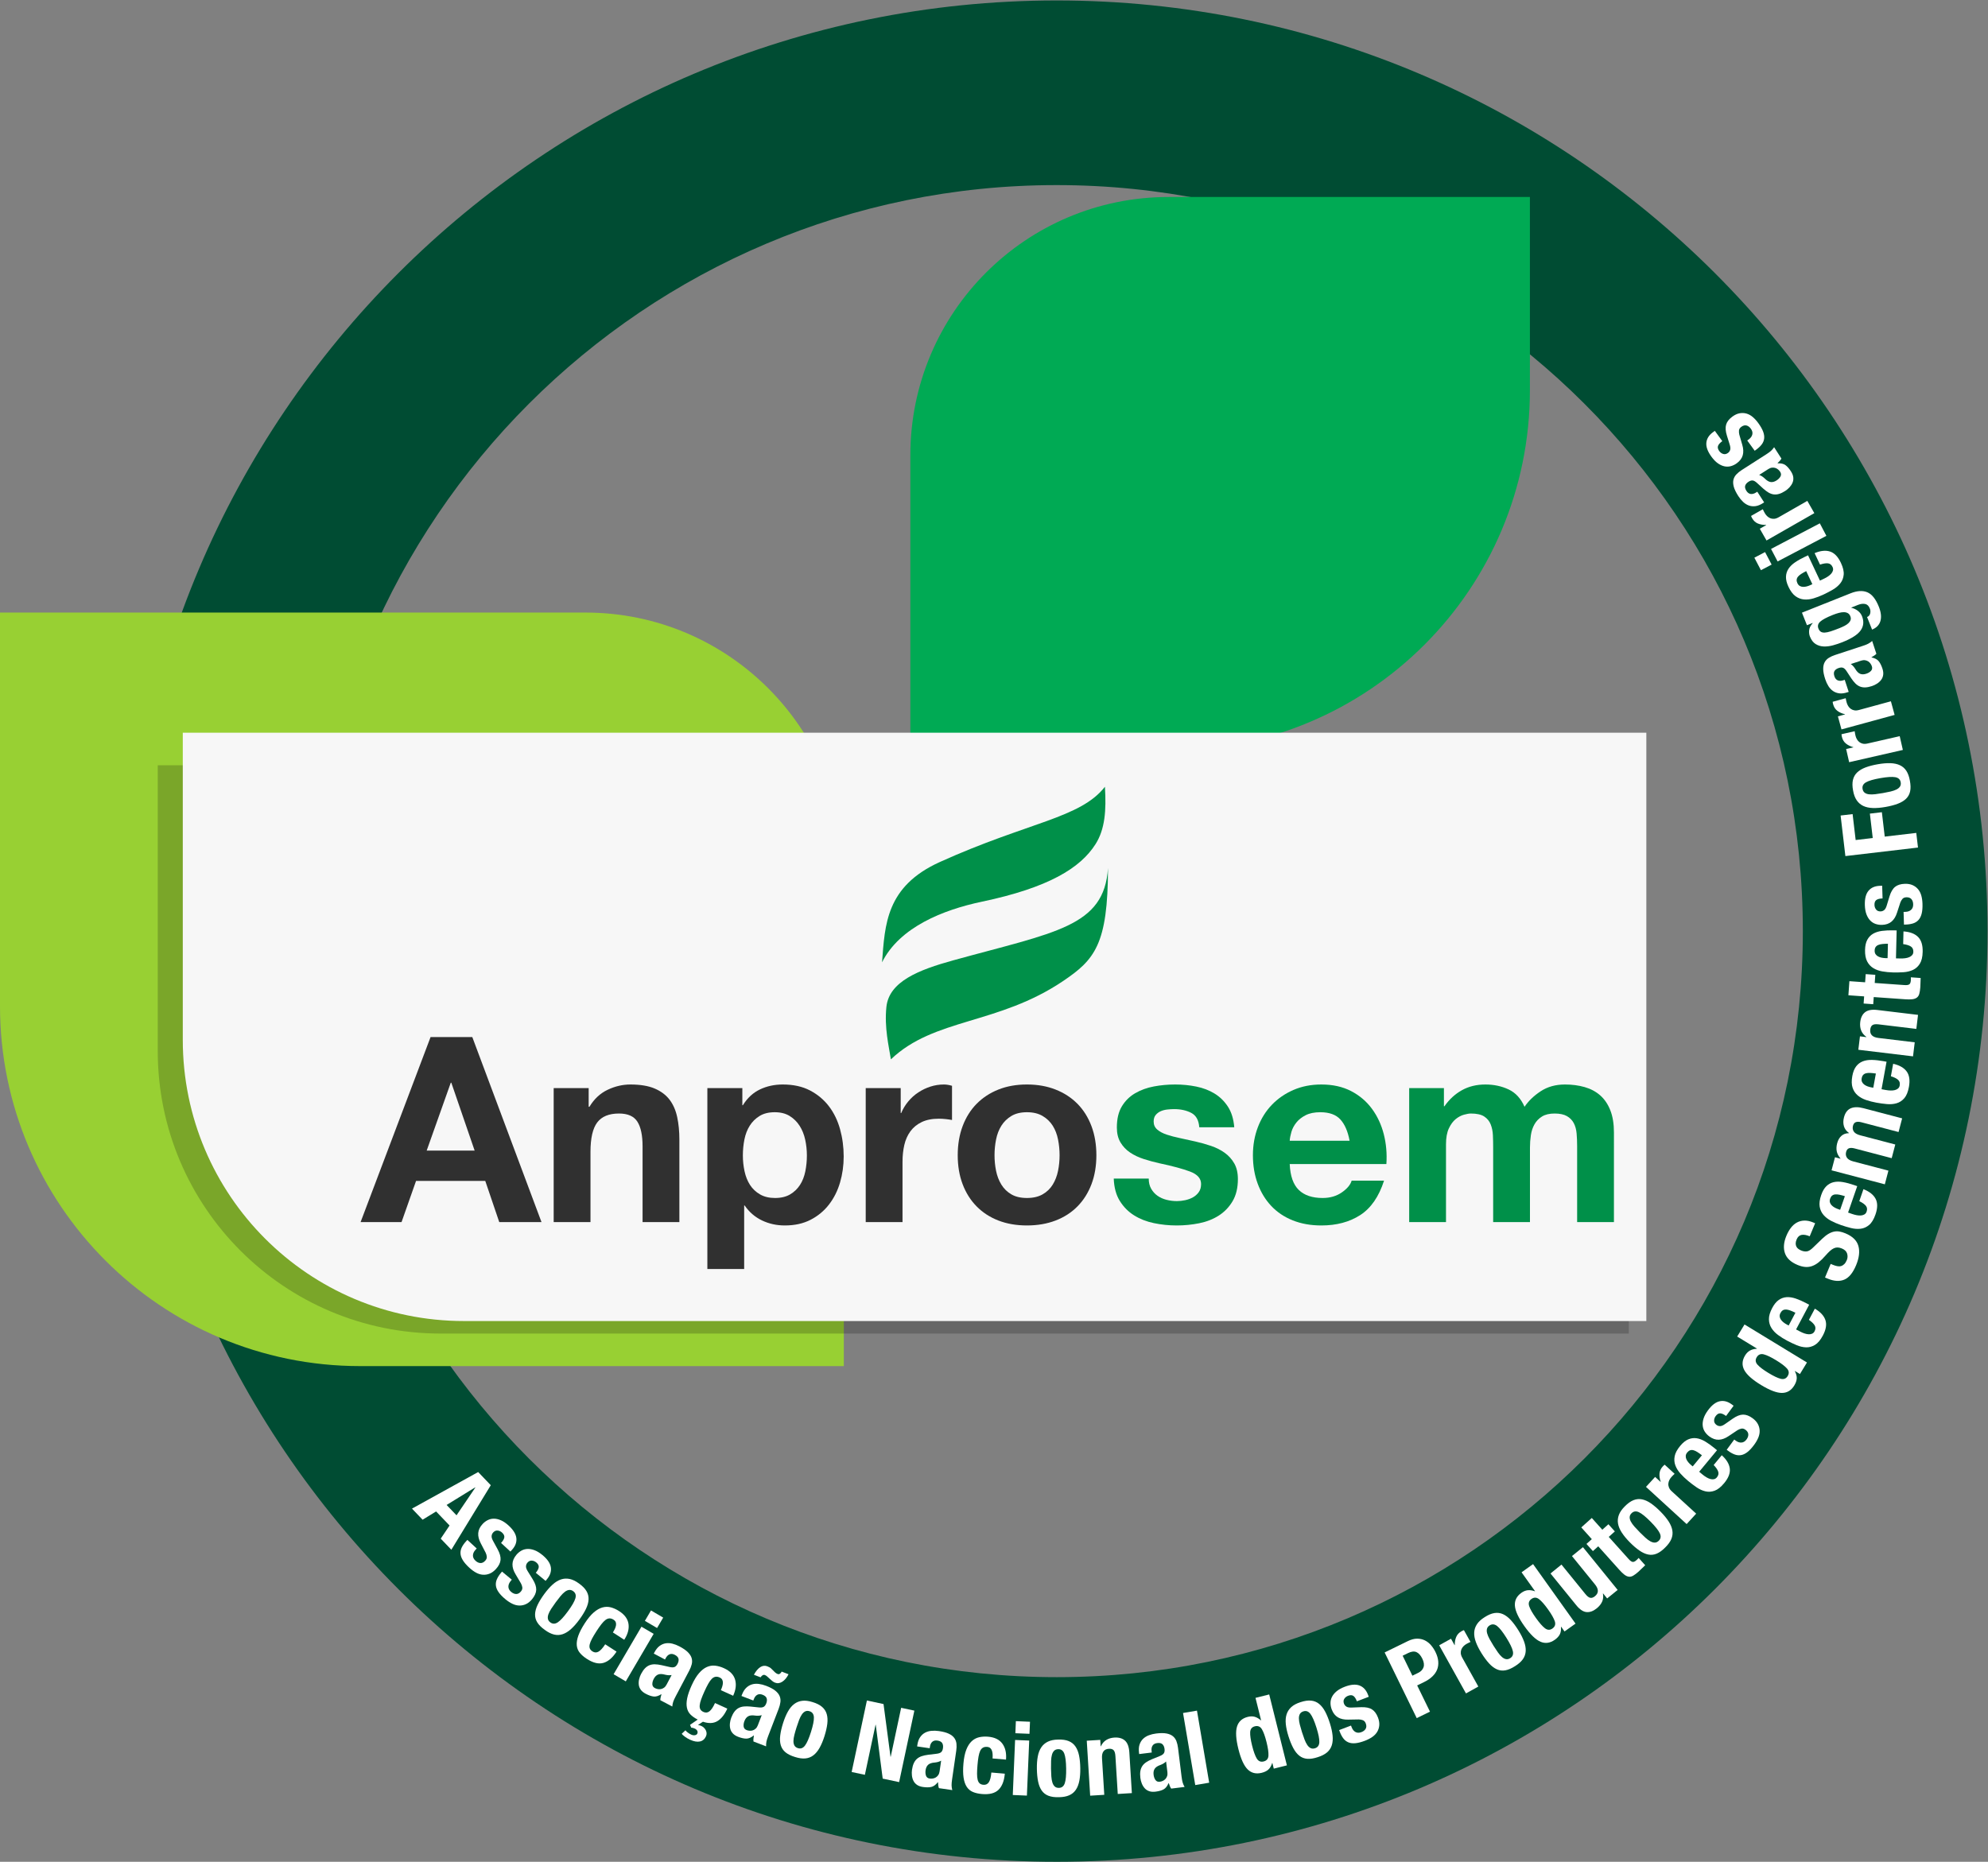 <?xml version="1.0" encoding="UTF-8" standalone="no"?>
<svg
   xmlns:dc="http://purl.org/dc/elements/1.1/"
   xmlns:cc="http://creativecommons.org/ns#"
   xmlns:rdf="http://www.w3.org/1999/02/22-rdf-syntax-ns#"
   xmlns:svg="http://www.w3.org/2000/svg"
   xmlns="http://www.w3.org/2000/svg"
   viewBox="0 0 1058.333 991.333"
   height="991.333"
   width="1058.333"
   xml:space="preserve"
   id="svg2"
   version="1.1"><rect x="0" y="0" width="1058.333" height="991.333" fill="#808080" stroke="none"/><defs
     id="defs6"><clipPath
       id="clipPath18"
       clipPathUnits="userSpaceOnUse"><path
         id="path16"
         d="M 0,743.5 H 793.75 V 0 H 0 Z" /></clipPath><clipPath
       id="clipPath38"
       clipPathUnits="userSpaceOnUse"><path
         id="path36"
         d="M 63,438 H 650.5 V 211 H 63 Z" /></clipPath></defs><g
     transform="matrix(1.333,0,0,-1.333,0,991.333)"
     id="g10"><g
       id="g12"><g
         clip-path="url(#clipPath18)"
         id="g14"><g
           transform="translate(422.071,73.75)"
           id="g20"><path
             id="path22"
             style="fill:#004c33;fill-opacity:1;fill-rule:nonzero;stroke:none"
             d="M 0,0 C -164.581,-0.039 -298.032,133.348 -298.071,297.929 -298.11,462.509 -164.724,595.96 -0.143,596 164.438,596.04 297.89,462.652 297.929,298.071 297.968,133.49 164.581,0.039 0,0 M -0.16,669.75 C -205.473,669.701 -371.87,503.223 -371.821,297.911 -371.772,92.599 -205.294,-73.799 0.018,-73.75 205.33,-73.701 371.728,92.777 371.679,298.089 371.63,503.401 205.151,669.799 -0.16,669.75" /></g><g
           transform="translate(363.568,444)"
           id="g24"><path
             id="path26"
             style="fill:#00aa54;fill-opacity:1;fill-rule:nonzero;stroke:none"
             d="m 0,0 h 103.574 c 79.45,0 143.858,64.407 143.858,143.857 V 221 H 103.18 C 46.195,221 0,174.805 0,117.82 Z" /></g><g
           transform="translate(337,198)"
           id="g28"><path
             id="path30"
             style="fill:#98d033;fill-opacity:1;fill-rule:nonzero;stroke:none"
             d="M 0,0 H -193.143 C -272.593,0 -337,64.407 -337,143.857 V 301 h 233.82 C -46.195,301 0,254.805 0,197.82 Z" /></g><g
           id="g32"><g
             id="g34" /><g
             id="g46"><g
               style="opacity:0.2"
               id="g44"
               clip-path="url(#clipPath38)"><g
                 id="g42"
                 transform="translate(650.5,211)"><path
                   id="path40"
                   style="fill:#000000;fill-opacity:1;fill-rule:nonzero;stroke:none"
                   d="M 0,0 H -474.599 C -536.952,0 -587.5,50.548 -587.5,112.901 V 227 H 0 Z" /></g></g></g></g><g
           transform="translate(182.322,138.399)"
           id="g48"><path
             id="path50"
             style="fill:#ffffff;fill-opacity:1;fill-rule:nonzero;stroke:none"
             d="M 0,0 7.53,11.116 7.474,11.175 -3.959,4.136 Z m 13.682,12.023 -15.746,-25.774 -4.243,4.431 3.528,5.245 -5.373,5.612 -5.394,-3.295 -4.241,4.431 26.435,14.608 z" /></g><g
           transform="translate(189.887,124.605)"
           id="g52"><path
             id="path54"
             style="fill:#ffffff;fill-opacity:1;fill-rule:nonzero;stroke:none"
             d="m 0,0 c -0.646,-0.702 -0.984,-1.438 -1.01,-2.211 -0.027,-0.773 0.31,-1.482 1.012,-2.13 0.641,-0.592 1.299,-0.903 1.976,-0.933 0.676,-0.032 1.31,0.274 1.902,0.916 0.48,0.52 0.695,1.054 0.644,1.602 -0.05,0.548 -0.203,1.087 -0.456,1.617 L 2.125,2.603 C 1.352,4.058 1.012,5.418 1.106,6.686 1.2,7.953 1.774,9.158 2.828,10.3 c 0.61,0.661 1.297,1.185 2.065,1.573 0.764,0.388 1.591,0.58 2.479,0.577 0.888,-0.003 1.827,-0.221 2.819,-0.653 0.991,-0.434 2.018,-1.139 3.08,-2.119 C 15.154,7.94 16.177,6.254 16.34,4.621 16.501,2.987 15.907,1.439 14.559,-0.023 l -0.612,-0.662 -3.726,3.44 c 0.777,0.841 1.211,1.582 1.3,2.223 0.09,0.639 -0.206,1.274 -0.886,1.903 C 10.113,7.361 9.523,7.636 8.865,7.706 8.206,7.776 7.608,7.521 7.072,6.939 6.702,6.539 6.494,6.062 6.449,5.512 6.404,4.96 6.631,4.25 7.129,3.383 L 8.846,0.239 C 9.742,-1.403 10.132,-2.83 10.017,-4.04 9.9,-5.251 9.279,-6.467 8.152,-7.688 7.357,-8.551 6.518,-9.158 5.635,-9.512 4.752,-9.865 3.851,-10.008 2.932,-9.938 c -0.919,0.069 -1.828,0.35 -2.725,0.845 -0.898,0.494 -1.787,1.149 -2.67,1.962 -1.162,1.072 -2.026,2.074 -2.594,3.006 -0.568,0.933 -0.875,1.827 -0.918,2.684 -0.045,0.856 0.135,1.684 0.537,2.481 0.402,0.798 0.963,1.587 1.684,2.368 L -3.227,3.979 0.5,0.541 Z" /></g><g
           transform="translate(203.929,112.121)"
           id="g56"><path
             id="path58"
             style="fill:#ffffff;fill-opacity:1;fill-rule:nonzero;stroke:none"
             d="m 0,0 c -0.608,-0.736 -0.903,-1.49 -0.888,-2.264 0.016,-0.772 0.392,-1.463 1.127,-2.07 0.674,-0.556 1.348,-0.83 2.026,-0.823 0.676,0.007 1.293,0.345 1.848,1.018 0.451,0.547 0.637,1.093 0.556,1.637 -0.081,0.544 -0.263,1.073 -0.544,1.589 L 1.978,2.716 c -0.852,1.41 -1.266,2.75 -1.242,4.02 0.024,1.272 0.531,2.506 1.52,3.704 0.573,0.694 1.23,1.255 1.973,1.685 0.744,0.429 1.559,0.667 2.446,0.713 0.886,0.045 1.836,-0.12 2.849,-0.498 1.015,-0.378 2.079,-1.026 3.194,-1.945 1.975,-1.632 3.09,-3.259 3.342,-4.881 0.252,-1.622 -0.256,-3.201 -1.524,-4.735 l -0.572,-0.694 -3.91,3.228 c 0.728,0.883 1.121,1.647 1.175,2.291 0.055,0.644 -0.276,1.262 -0.99,1.852 C 9.692,7.907 9.088,8.149 8.427,8.184 7.765,8.217 7.183,7.929 6.679,7.319 6.331,6.898 6.149,6.412 6.136,5.858 6.12,5.305 6.386,4.609 6.931,3.771 L 8.819,0.727 C 9.804,-0.864 10.271,-2.268 10.224,-3.482 10.175,-4.697 9.621,-5.946 8.563,-7.228 7.815,-8.132 7.012,-8.785 6.149,-9.187 5.288,-9.589 4.396,-9.78 3.474,-9.762 c -0.921,0.019 -1.844,0.25 -2.768,0.695 -0.924,0.444 -1.848,1.047 -2.772,1.811 -1.22,1.007 -2.138,1.96 -2.757,2.86 -0.619,0.899 -0.973,1.775 -1.065,2.628 -0.091,0.853 0.043,1.689 0.401,2.507 0.357,0.819 0.874,1.638 1.55,2.458 l 0.496,0.599 3.91,-3.229 z" /></g><g
           transform="translate(220.156,101.082)"
           id="g60"><path
             id="path62"
             style="fill:#ffffff;fill-opacity:1;fill-rule:nonzero;stroke:none"
             d="m 0,0 c -0.521,-0.802 -0.899,-1.538 -1.137,-2.208 -0.239,-0.671 -0.306,-1.281 -0.202,-1.83 0.105,-0.551 0.431,-1.026 0.981,-1.43 0.922,-0.677 1.915,-0.661 2.976,0.048 1.061,0.71 2.405,2.174 4.034,4.395 C 8.281,1.194 9.273,2.917 9.633,4.143 9.99,5.368 9.707,6.319 8.784,6.996 8.234,7.399 7.682,7.568 7.127,7.502 6.57,7.436 6.009,7.188 5.441,6.761 4.873,6.332 4.285,5.749 3.677,5.012 3.068,4.274 2.434,3.455 1.773,2.554 1.111,1.652 0.521,0.802 0,0 m 0.535,9.648 c 1.097,0.989 2.206,1.67 3.328,2.048 1.121,0.377 2.278,0.443 3.466,0.197 1.189,-0.247 2.431,-0.845 3.729,-1.797 1.378,-0.978 2.378,-1.99 2.997,-3.035 C 14.674,6.015 14.957,4.902 14.904,3.725 14.852,2.546 14.507,1.294 13.873,-0.032 13.237,-1.359 12.348,-2.803 11.203,-4.363 10.091,-5.88 8.986,-7.132 7.89,-8.12 6.793,-9.107 5.684,-9.79 4.562,-10.167 c -1.123,-0.378 -2.265,-0.427 -3.429,-0.147 -1.164,0.279 -2.396,0.894 -3.693,1.846 -1.378,0.978 -2.385,1.979 -3.02,3.002 -0.637,1.025 -0.932,2.119 -0.887,3.287 0.045,1.167 0.389,2.419 1.031,3.757 0.643,1.337 1.53,2.775 2.659,4.314 1.112,1.516 2.216,2.769 3.312,3.756" /></g><g
           transform="translate(245.547,93.012)"
           id="g64"><path
             id="path66"
             style="fill:#ffffff;fill-opacity:1;fill-rule:nonzero;stroke:none"
             d="M 0,0 C 0.225,0.472 0.377,0.933 0.457,1.384 0.538,1.835 0.512,2.258 0.377,2.653 0.244,3.049 -0.053,3.395 -0.51,3.69 -1.082,4.061 -1.637,4.232 -2.174,4.206 -2.71,4.18 -3.236,3.969 -3.752,3.571 -4.27,3.176 -4.816,2.604 -5.396,1.858 -5.976,1.113 -6.613,0.203 -7.309,-0.873 -8.05,-2.018 -8.648,-3.019 -9.105,-3.875 c -0.458,-0.857 -0.764,-1.608 -0.922,-2.253 -0.158,-0.645 -0.148,-1.195 0.029,-1.65 0.176,-0.455 0.527,-0.853 1.055,-1.194 0.8,-0.517 1.606,-0.552 2.417,-0.102 0.809,0.45 1.704,1.429 2.681,2.94 l 4.532,-2.931 c -1.569,-2.426 -3.308,-3.923 -5.217,-4.491 -1.909,-0.566 -4.123,-0.036 -6.641,1.593 -1.19,0.77 -2.134,1.583 -2.829,2.44 -0.697,0.855 -1.096,1.844 -1.199,2.965 -0.102,1.121 0.1,2.403 0.611,3.843 0.508,1.44 1.363,3.087 2.563,4.942 1.228,1.899 2.429,3.354 3.603,4.365 1.172,1.011 2.332,1.674 3.477,1.988 1.144,0.315 2.271,0.324 3.381,0.03 C -0.457,8.315 0.646,7.812 1.745,7.102 3.943,5.681 5.182,3.97 5.463,1.97 5.744,-0.03 5.174,-2.129 3.752,-4.326 l -4.531,2.931 C -0.484,-0.937 -0.225,-0.473 0,0" /></g><g
           transform="translate(264.857,97.54)"
           id="g68"><path
             id="path70"
             style="fill:#ffffff;fill-opacity:1;fill-rule:nonzero;stroke:none"
             d="m 0,0 -2.441,-4.162 -4.869,2.854 2.441,4.162 z m -3.807,-6.49 -11.129,-18.979 -4.867,2.855 11.129,18.978 z" /></g><g
           transform="translate(266.813,74.538)"
           id="g72"><path
             id="path74"
             style="fill:#ffffff;fill-opacity:1;fill-rule:nonzero;stroke:none"
             d="m 0,0 c -0.469,0.046 -0.879,0.116 -1.229,0.209 -1.128,0.317 -2.042,0.337 -2.744,0.06 -0.701,-0.278 -1.28,-0.85 -1.738,-1.718 -0.394,-0.748 -0.587,-1.464 -0.577,-2.147 0.01,-0.683 0.351,-1.202 1.027,-1.558 0.338,-0.178 0.716,-0.309 1.135,-0.391 0.419,-0.082 0.842,-0.082 1.272,0 0.427,0.082 0.839,0.266 1.237,0.55 0.395,0.283 0.734,0.69 1.014,1.222 L 1.419,0.061 C 0.94,-0.027 0.468,-0.047 0,0 m -5.464,9.1 c 0.598,1.132 1.277,1.984 2.04,2.553 0.763,0.569 1.575,0.926 2.438,1.073 0.863,0.145 1.764,0.101 2.704,-0.132 0.94,-0.235 1.881,-0.599 2.821,-1.095 C 6.034,10.71 7.163,9.93 7.927,9.157 8.69,8.385 9.187,7.599 9.413,6.802 9.64,6.004 9.649,5.189 9.442,4.359 9.235,3.528 8.902,2.679 8.444,1.811 L 3.046,-8.426 C 2.563,-9.343 2.229,-10.075 2.048,-10.627 1.864,-11.178 1.741,-11.806 1.677,-12.512 l -4.774,2.518 c -0.004,0.402 0.044,0.801 0.145,1.195 0.099,0.394 0.202,0.778 0.308,1.155 l -0.072,0.039 c -1.113,-0.708 -2.129,-1.013 -3.048,-0.914 -0.919,0.1 -1.98,0.467 -3.186,1.103 -0.867,0.458 -1.524,0.997 -1.968,1.616 -0.444,0.619 -0.707,1.289 -0.788,2.011 -0.082,0.721 -0.033,1.458 0.148,2.21 0.18,0.752 0.443,1.454 0.787,2.105 0.483,0.916 0.995,1.655 1.538,2.216 0.543,0.562 1.137,0.973 1.783,1.234 0.646,0.259 1.359,0.384 2.138,0.374 0.782,-0.012 1.668,-0.125 2.665,-0.341 L 0.574,3.28 C 1.423,3.079 2.081,3.07 2.55,3.256 3.017,3.44 3.423,3.858 3.766,4.51 4.159,5.257 4.293,5.934 4.166,6.54 4.038,7.146 3.554,7.673 2.71,8.118 1.937,8.524 1.237,8.601 0.61,8.346 -0.017,8.092 -0.534,7.578 -0.94,6.807 L -1.227,6.264 -5.712,8.63 Z" /></g><g
           transform="translate(275.781,58.802)"
           id="g76"><path
             id="path78"
             style="fill:#ffffff;fill-opacity:1;fill-rule:nonzero;stroke:none"
             d="m 0,0 c -0.74,0.741 -1.224,1.656 -1.447,2.746 -0.225,1.089 -0.187,2.359 0.113,3.811 0.299,1.45 0.895,3.156 1.784,5.118 0.936,2.059 1.909,3.677 2.921,4.849 1.01,1.172 2.059,1.998 3.146,2.479 1.086,0.479 2.198,0.656 3.338,0.527 1.139,-0.128 2.305,-0.462 3.497,-1.003 2.382,-1.082 3.86,-2.59 4.433,-4.528 0.572,-1.936 0.319,-4.096 -0.764,-6.479 l -4.914,2.231 c 0.225,0.496 0.414,0.995 0.566,1.494 0.151,0.5 0.234,0.979 0.248,1.438 0.013,0.458 -0.075,0.872 -0.267,1.243 -0.19,0.371 -0.534,0.67 -1.03,0.894 -0.621,0.283 -1.194,0.37 -1.722,0.265 C 9.376,14.98 8.887,14.693 8.435,14.226 7.982,13.757 7.524,13.111 7.062,12.289 6.598,11.466 6.102,10.471 5.572,9.305 5.008,8.063 4.564,6.985 4.238,6.07 3.912,5.155 3.719,4.367 3.659,3.706 3.598,3.045 3.689,2.502 3.931,2.078 4.172,1.654 4.578,1.312 5.149,1.054 6.018,0.659 6.82,0.744 7.556,1.309 8.291,1.873 9.03,2.975 9.773,4.612 L 14.689,2.381 C 13.596,-0.026 12.271,-1.693 10.713,-2.617 9.155,-3.543 7.234,-3.62 4.948,-2.853 L 2.966,-4.152 c 0.246,-0.052 0.47,-0.102 0.673,-0.15 0.203,-0.047 0.417,-0.121 0.64,-0.222 0.372,-0.169 0.717,-0.4 1.033,-0.694 0.315,-0.293 0.569,-0.625 0.76,-0.996 C 6.263,-6.585 6.375,-6.98 6.409,-7.4 6.443,-7.819 6.359,-8.253 6.156,-8.7 5.648,-9.816 4.854,-10.496 3.771,-10.738 c -1.083,-0.241 -2.382,-0.019 -3.896,0.668 -0.818,0.372 -1.536,0.788 -2.15,1.246 -0.617,0.459 -1.034,0.844 -1.252,1.152 l 1.485,1.392 c 0.205,-0.274 0.524,-0.575 0.958,-0.907 0.434,-0.332 0.886,-0.604 1.357,-0.819 0.522,-0.236 1.019,-0.311 1.492,-0.227 0.471,0.086 0.788,0.301 0.945,0.648 0.169,0.373 0.158,0.745 -0.032,1.115 -0.192,0.372 -0.535,0.67 -1.032,0.895 -0.273,0.125 -0.511,0.21 -0.714,0.257 -0.203,0.047 -0.42,0.079 -0.653,0.094 l -0.481,1.118 3.069,2.109 C 1.697,-1.406 0.742,-0.74 0,0" /></g><g
           transform="translate(303.635,77.759)"
           id="g80"><path
             id="path82"
             style="fill:#ffffff;fill-opacity:1;fill-rule:nonzero;stroke:none"
             d="M 0,0 C 0.91,0.585 1.85,0.691 2.816,0.319 3.529,0.046 4.042,-0.254 4.355,-0.578 l 1.524,-1.506 c 0.324,-0.3 0.676,-0.522 1.058,-0.669 0.356,-0.137 0.686,-0.074 0.992,0.188 0.305,0.262 0.507,0.521 0.604,0.775 l 2.748,-1.056 C 10.626,-4.171 9.809,-5.157 8.832,-5.803 7.853,-6.449 6.88,-6.587 5.913,-6.215 5.506,-6.059 5.125,-5.832 4.772,-5.536 4.418,-5.239 4.074,-4.938 3.738,-4.635 3.402,-4.33 3.084,-4.04 2.781,-3.763 2.479,-3.486 2.175,-3.289 1.869,-3.172 1.259,-2.937 0.676,-3.238 0.119,-4.076 L -2.553,-3.05 C -1.762,-1.601 -0.912,-0.585 0,0 m -0.825,-19.419 c -0.472,-0.009 -0.887,0.013 -1.246,0.064 -1.158,0.181 -2.068,0.092 -2.731,-0.266 -0.663,-0.358 -1.171,-0.995 -1.523,-1.912 -0.304,-0.789 -0.409,-1.522 -0.32,-2.198 0.09,-0.678 0.493,-1.154 1.206,-1.427 0.355,-0.137 0.746,-0.222 1.171,-0.254 0.426,-0.032 0.847,0.017 1.263,0.15 0.415,0.132 0.804,0.363 1.164,0.692 0.361,0.329 0.648,0.773 0.862,1.333 l 1.555,4.047 c -0.464,-0.144 -0.931,-0.22 -1.401,-0.229 m -6.501,8.391 c 0.459,1.196 1.033,2.122 1.723,2.776 0.691,0.655 1.455,1.106 2.294,1.353 0.84,0.247 1.741,0.309 2.702,0.189 0.961,-0.122 1.937,-0.373 2.929,-0.754 1.578,-0.606 2.791,-1.248 3.642,-1.925 0.849,-0.676 1.434,-1.398 1.753,-2.163 0.32,-0.765 0.426,-1.573 0.318,-2.422 -0.107,-0.85 -0.337,-1.732 -0.689,-2.648 L 3.195,-27.425 C 2.823,-28.393 2.579,-29.16 2.463,-29.729 2.347,-30.297 2.299,-30.936 2.318,-31.645 l -5.039,1.937 c -0.05,0.398 -0.05,0.8 0.004,1.203 0.051,0.403 0.109,0.798 0.17,1.184 l -0.077,0.029 c -1.022,-0.834 -1.994,-1.257 -2.918,-1.267 -0.924,-0.009 -2.022,0.23 -3.294,0.719 -0.916,0.352 -1.632,0.81 -2.145,1.372 -0.515,0.563 -0.855,1.197 -1.021,1.904 -0.167,0.706 -0.205,1.443 -0.113,2.211 0.09,0.769 0.267,1.497 0.531,2.184 0.371,0.967 0.793,1.761 1.266,2.383 0.472,0.621 1.014,1.099 1.625,1.434 0.611,0.335 1.304,0.543 2.08,0.625 0.775,0.081 1.671,0.074 2.685,-0.024 l 3.285,-0.343 c 0.868,-0.099 1.522,-0.03 1.964,0.209 0.443,0.239 0.796,0.702 1.06,1.39 0.303,0.788 0.355,1.476 0.158,2.063 -0.199,0.587 -0.742,1.052 -1.633,1.395 -0.814,0.312 -1.519,0.306 -2.111,-0.022 -0.594,-0.327 -1.046,-0.897 -1.359,-1.712 l -0.219,-0.572 -4.735,1.819 z" /></g><g
           transform="translate(317.25,50.692)"
           id="g84"><path
             id="path86"
             style="fill:#ffffff;fill-opacity:1;fill-rule:nonzero;stroke:none"
             d="m 0,0 c -0.236,-0.927 -0.359,-1.746 -0.37,-2.457 -0.011,-0.712 0.121,-1.311 0.395,-1.798 0.276,-0.487 0.738,-0.834 1.388,-1.039 1.091,-0.346 2.026,-0.013 2.804,1 0.777,1.012 1.582,2.83 2.412,5.456 0.83,2.625 1.219,4.575 1.165,5.851 C 7.739,8.288 7.167,9.099 6.075,9.443 5.426,9.649 4.848,9.632 4.343,9.391 3.838,9.15 3.385,8.735 2.984,8.148 2.584,7.56 2.214,6.819 1.874,5.926 1.533,5.032 1.195,4.053 0.859,2.987 0.521,1.921 0.234,0.926 0,0 m -2.588,9.311 c 0.721,1.287 1.553,2.289 2.495,3.005 0.941,0.718 2.015,1.15 3.22,1.298 1.205,0.148 2.574,-0.02 4.107,-0.506 1.62,-0.484 2.891,-1.122 3.813,-1.914 C 11.969,10.402 12.594,9.44 12.922,8.307 13.249,7.174 13.324,5.878 13.148,4.418 12.973,2.958 12.594,1.305 12.01,-0.54 11.442,-2.334 10.797,-3.874 10.076,-5.161 9.354,-6.448 8.521,-7.451 7.58,-8.168 6.639,-8.885 5.572,-9.298 4.379,-9.406 c -1.191,-0.11 -2.555,0.079 -4.088,0.564 -1.621,0.485 -2.895,1.109 -3.825,1.874 -0.931,0.767 -1.562,1.709 -1.894,2.829 -0.332,1.12 -0.408,2.417 -0.226,3.89 0.179,1.473 0.556,3.119 1.133,4.938 0.567,1.794 1.21,3.334 1.933,4.622" /></g><g
           transform="translate(355.644,41.967)"
           id="g88"><path
             id="path90"
             style="fill:#ffffff;fill-opacity:1;fill-rule:nonzero;stroke:none"
             d="m 0,0 0.08,-0.017 4.17,19.557 5.279,-1.125 -6.088,-28.556 -6.559,1.399 -2.776,21.497 -0.08,0.017 -4.263,-19.997 -5.28,1.125 6.089,28.557 6.639,-1.416 z" /></g><g
           transform="translate(374.549,39.864)"
           id="g92"><path
             id="path94"
             style="fill:#ffffff;fill-opacity:1;fill-rule:nonzero;stroke:none"
             d="m 0,0 c -0.457,-0.113 -0.867,-0.185 -1.229,-0.215 -1.169,-0.078 -2.037,-0.366 -2.605,-0.862 -0.568,-0.496 -0.922,-1.23 -1.062,-2.201 -0.122,-0.836 -0.064,-1.576 0.173,-2.215 0.239,-0.641 0.735,-1.016 1.491,-1.125 0.377,-0.055 0.777,-0.051 1.2,0.012 0.423,0.062 0.821,0.204 1.198,0.425 0.376,0.221 0.703,0.532 0.982,0.932 0.278,0.4 0.46,0.897 0.547,1.491 l 0.621,4.29 C 0.896,0.289 0.457,0.112 0,0 m -8.195,6.745 c 0.183,1.268 0.539,2.298 1.067,3.089 0.528,0.791 1.174,1.4 1.939,1.826 0.763,0.427 1.627,0.687 2.591,0.781 0.965,0.094 1.973,0.066 3.026,-0.087 C 2.1,12.112 3.425,11.755 4.404,11.282 5.382,10.81 6.111,10.235 6.592,9.56 7.072,8.884 7.354,8.12 7.437,7.269 7.521,6.415 7.492,5.504 7.351,4.533 L 5.69,-6.92 C 5.542,-7.946 5.473,-8.748 5.486,-9.328 c 0.012,-0.581 0.106,-1.214 0.283,-1.901 l -5.343,0.775 C 0.288,-10.077 0.2,-9.685 0.162,-9.28 0.125,-8.875 0.093,-8.479 0.066,-8.089 l -0.08,0.013 c -0.812,-1.04 -1.668,-1.667 -2.566,-1.881 -0.899,-0.214 -2.023,-0.223 -3.371,-0.027 -0.972,0.14 -1.771,0.428 -2.396,0.863 -0.626,0.435 -1.098,0.978 -1.417,1.631 -0.318,0.652 -0.518,1.363 -0.599,2.133 -0.082,0.769 -0.069,1.518 0.037,2.247 0.148,1.024 0.384,1.892 0.707,2.603 0.324,0.71 0.746,1.297 1.267,1.758 0.522,0.462 1.153,0.818 1.891,1.069 0.738,0.251 1.613,0.441 2.623,0.571 l 3.281,0.391 C 0.311,3.377 0.934,3.59 1.312,3.921 1.69,4.251 1.933,4.781 2.038,5.51 2.159,6.346 2.059,7.028 1.736,7.558 1.412,8.086 0.779,8.419 -0.165,8.556 -1.029,8.682 -1.713,8.519 -2.219,8.068 -2.725,7.618 -3.041,6.962 -3.166,6.099 L -3.254,5.491 -8.271,6.219 Z" /></g><g
           transform="translate(396.426,42.875)"
           id="g96"><path
             id="path98"
             style="fill:#ffffff;fill-opacity:1;fill-rule:nonzero;stroke:none"
             d="M 0,0 C -0.023,0.521 -0.105,1.001 -0.246,1.437 -0.387,1.873 -0.609,2.234 -0.913,2.521 -1.217,2.807 -1.641,2.973 -2.184,3.019 -2.863,3.077 -3.434,2.968 -3.895,2.693 -4.355,2.418 -4.721,1.984 -4.99,1.392 -5.261,0.799 -5.476,0.037 -5.637,-0.893 c -0.162,-0.93 -0.297,-2.034 -0.406,-3.31 -0.116,-1.359 -0.175,-2.524 -0.176,-3.494 0,-0.972 0.08,-1.779 0.244,-2.422 0.164,-0.644 0.432,-1.124 0.801,-1.444 0.369,-0.318 0.866,-0.504 1.491,-0.558 0.951,-0.081 1.679,0.267 2.183,1.045 0.504,0.778 0.833,2.063 0.986,3.856 l 5.378,-0.46 c -0.246,-2.879 -1.079,-5.017 -2.497,-6.415 -1.42,-1.397 -3.623,-1.967 -6.611,-1.713 -1.412,0.121 -2.627,0.396 -3.644,0.825 -1.016,0.428 -1.833,1.114 -2.451,2.056 -0.617,0.942 -1.04,2.168 -1.265,3.679 -0.228,1.511 -0.247,3.366 -0.058,5.566 0.192,2.254 0.568,4.103 1.131,5.546 0.56,1.444 1.271,2.573 2.135,3.389 0.863,0.815 1.853,1.353 2.97,1.613 1.116,0.261 2.327,0.335 3.631,0.224 C 0.812,6.867 2.71,5.938 3.897,4.306 5.085,2.671 5.567,0.551 5.345,-2.057 l -5.378,0.459 C 0.013,-1.055 0.023,-0.521 0,0" /></g><g
           transform="translate(411.35,55.94)"
           id="g100"><path
             id="path102"
             style="fill:#ffffff;fill-opacity:1;fill-rule:nonzero;stroke:none"
             d="m 0,0 -0.203,-4.821 -5.637,0.236 0.201,4.821 z m -0.314,-7.518 -0.922,-21.981 -5.637,0.236 0.92,21.981 z" /></g><g
           transform="translate(419.872,34.095)"
           id="g104"><path
             id="path106"
             style="fill:#ffffff;fill-opacity:1;fill-rule:nonzero;stroke:none"
             d="m 0,0 c 0.069,-0.954 0.213,-1.77 0.428,-2.447 0.216,-0.679 0.531,-1.205 0.946,-1.58 0.415,-0.375 0.963,-0.557 1.645,-0.546 1.145,0.018 1.925,0.631 2.342,1.838 C 5.777,-1.529 5.964,0.45 5.919,3.204 5.875,5.957 5.624,7.93 5.169,9.122 4.713,10.314 3.913,10.901 2.769,10.883 2.087,10.872 1.545,10.672 1.142,10.284 0.739,9.896 0.441,9.358 0.248,8.674 0.055,7.989 -0.062,7.169 -0.101,6.215 -0.141,5.26 -0.15,4.224 -0.132,3.105 -0.114,1.988 -0.07,0.953 0,0 m -5.406,8.01 c 0.276,1.449 0.748,2.664 1.414,3.642 0.665,0.979 1.546,1.729 2.641,2.251 1.097,0.523 2.449,0.797 4.057,0.824 C 4.396,14.78 5.803,14.578 6.929,14.12 8.054,13.661 8.951,12.946 9.621,11.976 10.292,11.005 10.774,9.799 11.07,8.359 11.366,6.918 11.53,5.23 11.562,3.296 11.592,1.415 11.469,-0.251 11.192,-1.7 10.916,-3.15 10.445,-4.364 9.779,-5.343 9.113,-6.321 8.232,-7.052 7.136,-7.532 6.04,-8.014 4.687,-8.268 3.079,-8.294 c -1.69,-0.054 -3.097,0.134 -4.222,0.565 -1.125,0.432 -2.022,1.126 -2.692,2.083 -0.67,0.958 -1.153,2.164 -1.449,3.618 -0.296,1.453 -0.46,3.134 -0.49,5.043 -0.032,1.881 0.091,3.545 0.368,4.995" /></g><g
           transform="translate(439.407,48.697)"
           id="g108"><path
             id="path110"
             style="fill:#ffffff;fill-opacity:1;fill-rule:nonzero;stroke:none"
             d="m 0,0 0.16,-2.572 0.081,0.006 c 0.531,1.125 1.257,1.968 2.179,2.531 0.921,0.562 1.994,0.882 3.219,0.958 1.795,0.111 3.206,-0.293 4.233,-1.213 1.026,-0.92 1.608,-2.481 1.745,-4.686 l 1.01,-16.285 -5.633,-0.348 -0.938,15.141 C 5.984,-5.324 5.744,-4.54 5.336,-4.115 4.927,-3.689 4.301,-3.503 3.458,-3.556 1.471,-3.679 0.553,-4.951 0.703,-7.373 l 0.903,-14.57 -5.631,-0.35 -1.362,21.959 z" /></g><g
           transform="translate(464.569,39.21)"
           id="g112"><path
             id="path114"
             style="fill:#ffffff;fill-opacity:1;fill-rule:nonzero;stroke:none"
             d="m 0,0 c -0.411,-0.23 -0.788,-0.406 -1.129,-0.531 -1.106,-0.384 -1.868,-0.89 -2.285,-1.518 -0.417,-0.629 -0.565,-1.43 -0.445,-2.404 0.104,-0.839 0.354,-1.536 0.753,-2.091 0.398,-0.556 0.975,-0.786 1.733,-0.692 0.379,0.047 0.764,0.156 1.154,0.328 0.392,0.172 0.739,0.413 1.044,0.725 0.305,0.313 0.538,0.699 0.701,1.159 0.163,0.459 0.208,0.987 0.135,1.582 L 1.13,0.86 C 0.788,0.516 0.411,0.229 0,0 m -9.684,4.347 c -0.156,1.271 -0.085,2.358 0.216,3.26 0.301,0.903 0.764,1.661 1.389,2.273 0.625,0.613 1.39,1.092 2.295,1.437 0.905,0.345 1.885,0.583 2.94,0.713 1.677,0.207 3.05,0.212 4.118,0.014 C 2.343,11.846 3.198,11.484 3.84,10.96 4.481,10.435 4.954,9.771 5.259,8.972 5.563,8.171 5.776,7.284 5.896,6.311 L 7.313,-5.176 C 7.44,-6.204 7.586,-6.996 7.752,-7.553 7.916,-8.108 8.174,-8.695 8.524,-9.311 L 3.168,-9.973 C 2.935,-9.645 2.747,-9.29 2.604,-8.908 2.46,-8.528 2.325,-8.153 2.197,-7.784 L 2.116,-7.795 c -0.51,-1.216 -1.169,-2.046 -1.979,-2.489 -0.811,-0.444 -1.893,-0.749 -3.245,-0.916 -0.975,-0.12 -1.822,-0.053 -2.538,0.202 -0.719,0.254 -1.318,0.654 -1.797,1.199 -0.48,0.545 -0.86,1.178 -1.141,1.9 -0.281,0.72 -0.467,1.446 -0.557,2.176 -0.127,1.029 -0.129,1.927 -0.004,2.699 0.125,0.77 0.378,1.447 0.759,2.03 0.382,0.583 0.896,1.093 1.542,1.529 0.647,0.437 1.441,0.851 2.381,1.241 L -1.402,3.02 C -0.591,3.34 -0.045,3.709 0.232,4.128 0.511,4.547 0.604,5.121 0.515,5.853 0.411,6.69 0.133,7.322 -0.317,7.748 -0.769,8.173 -1.467,8.327 -2.414,8.21 -3.28,8.104 -3.897,7.766 -4.267,7.198 -4.637,6.631 -4.768,5.914 -4.661,5.049 l 0.075,-0.61 -5.032,-0.621 z" /></g><g
           transform="translate(478.035,60.377)"
           id="g116"><path
             id="path118"
             style="fill:#ffffff;fill-opacity:1;fill-rule:nonzero;stroke:none"
             d="m 0,0 4.877,-28.787 -5.564,-0.942 -4.877,28.787 z" /></g><g
           transform="translate(501.903,41.264)"
           id="g120"><path
             id="path122"
             style="fill:#ffffff;fill-opacity:1;fill-rule:nonzero;stroke:none"
             d="M 0,0 C 0.65,-1.088 1.57,-1.483 2.761,-1.187 3.978,-0.884 4.618,-0.099 4.682,1.167 4.745,2.433 4.487,4.23 3.907,6.559 3.326,8.886 2.711,10.594 2.061,11.682 1.41,12.77 0.476,13.162 -0.74,12.859 -1.931,12.563 -2.558,11.78 -2.622,10.515 -2.686,9.248 -2.427,7.451 -1.847,5.124 -1.267,2.796 -0.65,1.088 0,0 M 6.162,-1.814 C 5.805,-2.972 5.299,-3.842 4.644,-4.427 3.988,-5.011 3.105,-5.442 1.994,-5.719 c -2.248,-0.56 -4.116,-0.114 -5.602,1.343 -1.488,1.455 -2.725,4.167 -3.714,8.135 -0.99,3.968 -1.174,6.963 -0.555,8.986 0.619,2.023 2.054,3.315 4.302,3.875 1.032,0.257 1.964,0.265 2.797,0.023 C 0.055,16.4 0.868,15.929 1.661,15.229 L 1.74,15.248 -0.495,24.215 4.98,25.58 12.043,-2.75 6.806,-4.056 6.242,-1.794 Z" /></g><g
           transform="translate(520.981,48.869)"
           id="g124"><path
             id="path126"
             style="fill:#ffffff;fill-opacity:1;fill-rule:nonzero;stroke:none"
             d="M 0,0 C 0.34,-0.894 0.71,-1.635 1.109,-2.223 1.51,-2.811 1.963,-3.226 2.468,-3.466 2.973,-3.707 3.55,-3.725 4.199,-3.52 5.292,-3.175 5.864,-2.365 5.92,-1.09 5.974,0.186 5.587,2.136 4.758,4.762 3.929,7.388 3.125,9.206 2.348,10.219 1.57,11.231 0.637,11.565 -0.455,11.221 -1.105,11.015 -1.567,10.669 -1.843,10.182 -2.118,9.694 -2.25,9.095 -2.24,8.384 -2.229,7.672 -2.107,6.854 -1.871,5.928 -1.637,5.001 -1.35,4.005 -1.014,2.939 -0.677,1.873 -0.339,0.894 0,0 m -7.469,6.133 c -0.148,1.468 -0.044,2.765 0.315,3.893 0.358,1.128 0.988,2.099 1.888,2.913 0.902,0.813 2.119,1.462 3.653,1.947 1.603,0.535 3.009,0.743 4.219,0.625 C 3.815,15.393 4.881,14.964 5.8,14.226 6.72,13.486 7.526,12.469 8.222,11.174 8.917,9.877 9.556,8.307 10.139,6.461 10.705,4.668 11.063,3.036 11.213,1.568 11.361,0.1 11.257,-1.198 10.898,-2.326 10.54,-3.454 9.904,-4.405 8.991,-5.18 8.077,-5.954 6.854,-6.584 5.32,-7.068 3.716,-7.603 2.314,-7.824 1.113,-7.732 c -1.202,0.092 -2.259,0.502 -3.176,1.227 -0.915,0.726 -1.722,1.743 -2.421,3.052 -0.7,1.308 -1.336,2.873 -1.911,4.692 -0.566,1.794 -0.924,3.425 -1.074,4.894" /></g><g
           transform="translate(539.817,53.726)"
           id="g128"><path
             id="path130"
             style="fill:#ffffff;fill-opacity:1;fill-rule:nonzero;stroke:none"
             d="m 0,0 c 0.34,-0.892 0.849,-1.521 1.529,-1.89 0.68,-0.368 1.465,-0.382 2.358,-0.043 0.814,0.311 1.386,0.762 1.716,1.355 C 5.931,0.014 5.94,0.717 5.63,1.532 5.378,2.195 4.994,2.625 4.481,2.823 3.969,3.022 3.418,3.126 2.831,3.136 L -1.386,3.061 c -1.645,-0.044 -3.015,0.258 -4.108,0.907 -1.094,0.648 -1.916,1.698 -2.47,3.15 -0.32,0.841 -0.483,1.691 -0.489,2.549 -0.007,0.858 0.189,1.684 0.587,2.478 0.398,0.793 1.012,1.538 1.841,2.233 0.829,0.694 1.919,1.3 3.269,1.814 2.394,0.912 4.36,1.077 5.894,0.495 1.535,-0.583 2.656,-1.803 3.365,-3.663 l 0.32,-0.84 -4.738,-1.806 c -0.408,1.07 -0.879,1.788 -1.412,2.154 -0.533,0.365 -1.233,0.383 -2.099,0.053 -0.663,-0.252 -1.172,-0.658 -1.527,-1.216 -0.357,-0.559 -0.394,-1.208 -0.112,-1.946 0.194,-0.51 0.528,-0.908 1.002,-1.194 0.473,-0.287 1.209,-0.4 2.208,-0.34 l 3.58,0.138 C 5.594,8.098 7.045,7.812 8.077,7.169 9.109,6.526 9.922,5.429 10.514,3.875 10.932,2.779 11.102,1.758 11.025,0.81 10.949,-0.139 10.675,-1.009 10.204,-1.801 9.732,-2.593 9.075,-3.281 8.233,-3.864 7.391,-4.448 6.408,-4.953 5.288,-5.381 3.811,-5.943 2.527,-6.271 1.44,-6.365 c -1.087,-0.094 -2.025,0.031 -2.811,0.373 -0.787,0.342 -1.448,0.871 -1.983,1.586 -0.535,0.715 -0.992,1.569 -1.371,2.562 l -0.276,0.727 4.738,1.805 z" /></g><g
           transform="translate(566.422,75.488)"
           id="g132"><path
             id="path134"
             style="fill:#ffffff;fill-opacity:1;fill-rule:nonzero;stroke:none"
             d="M 0,0 C 1.053,0.515 1.749,1.248 2.087,2.203 2.425,3.156 2.265,4.308 1.606,5.654 0.96,6.978 0.187,7.844 -0.711,8.255 -1.61,8.664 -2.721,8.547 -4.043,7.9 l -2.204,-1.077 3.895,-7.972 z m -4.183,12.657 c 1.347,0.658 2.591,0.986 3.731,0.981 1.14,-0.004 2.171,-0.237 3.094,-0.696 0.922,-0.46 1.736,-1.101 2.442,-1.923 C 5.79,10.194 6.382,9.293 6.861,8.313 7.52,6.966 7.892,5.691 7.979,4.49 8.065,3.288 7.902,2.192 7.491,1.203 7.08,0.212 6.437,-0.693 5.564,-1.514 4.691,-2.335 3.63,-3.051 2.381,-3.661 l -2.829,-1.383 5.117,-10.471 -5.291,-2.586 -12.819,26.234 z" /></g><g
           transform="translate(579.486,89.102)"
           id="g136"><path
             id="path138"
             style="fill:#ffffff;fill-opacity:1;fill-rule:nonzero;stroke:none"
             d="m 0,0 1.432,-2.573 0.072,0.04 c -0.018,1.208 0.176,2.29 0.579,3.248 0.403,0.957 1.116,1.721 2.141,2.291 0.143,0.079 0.295,0.156 0.457,0.23 0.161,0.075 0.32,0.139 0.476,0.196 L 7.782,-1.285 C 7.507,-1.407 7.241,-1.532 6.984,-1.659 6.728,-1.786 6.468,-1.923 6.206,-2.068 5.777,-2.308 5.382,-2.605 5.019,-2.963 4.656,-3.321 4.373,-3.736 4.168,-4.209 3.963,-4.682 3.876,-5.198 3.907,-5.759 3.938,-6.318 4.132,-6.92 4.49,-7.563 l 6.423,-11.541 -4.931,-2.745 -10.699,19.224 z" /></g><g
           transform="translate(598.188,83.69)"
           id="g140"><path
             id="path142"
             style="fill:#ffffff;fill-opacity:1;fill-rule:nonzero;stroke:none"
             d="m 0,0 c 0.552,-0.781 1.096,-1.405 1.63,-1.875 0.535,-0.47 1.076,-0.758 1.626,-0.864 0.549,-0.108 1.112,0.019 1.69,0.381 0.971,0.607 1.324,1.534 1.058,2.783 C 5.737,1.673 4.875,3.465 3.416,5.8 1.956,8.135 0.724,9.694 -0.282,10.481 -1.288,11.267 -2.276,11.356 -3.247,10.75 -3.825,10.389 -4.186,9.938 -4.33,9.397 -4.475,8.856 -4.453,8.243 -4.266,7.558 -4.077,6.871 -3.754,6.108 -3.295,5.271 -2.835,4.433 -2.309,3.54 -1.717,2.592 -1.124,1.644 -0.552,0.779 0,0 m -8.765,4.07 c -0.511,1.384 -0.735,2.667 -0.67,3.849 0.065,1.182 0.433,2.279 1.101,3.292 0.669,1.013 1.686,1.945 3.05,2.799 1.419,0.918 2.728,1.471 3.93,1.66 1.2,0.187 2.337,0.039 3.413,-0.446 1.075,-0.487 2.111,-1.27 3.108,-2.35 C 6.163,11.793 7.175,10.432 8.201,8.791 9.198,7.195 9.952,5.706 10.464,4.322 10.976,2.938 11.198,1.654 11.134,0.473 11.068,-0.71 10.69,-1.789 10,-2.768 9.31,-3.745 8.282,-4.661 6.918,-5.514 5.499,-6.433 4.196,-6.998 3.011,-7.209 1.824,-7.42 0.697,-7.288 -0.37,-6.814 c -1.068,0.473 -2.105,1.256 -3.109,2.349 -1.003,1.092 -2.011,2.447 -3.023,4.066 -0.997,1.595 -1.751,3.085 -2.263,4.469" /></g><g
           transform="translate(617.007,93.283)"
           id="g144"><path
             id="path146"
             style="fill:#ffffff;fill-opacity:1;fill-rule:nonzero;stroke:none"
             d="m 0,0 c 1.004,-0.774 2.006,-0.805 3.004,-0.092 1.02,0.728 1.329,1.693 0.924,2.895 -0.405,1.2 -1.304,2.778 -2.698,4.731 -1.392,1.952 -2.591,3.317 -3.595,4.09 -1.004,0.773 -2.018,0.797 -3.038,0.068 C -6.401,10.98 -6.698,10.022 -6.294,8.822 -5.889,7.62 -4.989,6.043 -3.597,4.09 -2.203,2.137 -1.004,0.773 0,0 M 6.398,0.571 C 6.49,-0.637 6.338,-1.632 5.943,-2.416 5.548,-3.2 4.885,-3.925 3.952,-4.59 2.065,-5.936 0.164,-6.204 -1.753,-5.395 c -1.917,0.809 -4.062,2.879 -6.437,6.207 -2.375,3.33 -3.645,6.048 -3.81,8.159 -0.166,2.108 0.695,3.836 2.582,5.181 0.865,0.619 1.73,0.966 2.594,1.047 0.863,0.08 1.793,-0.06 2.787,-0.422 l 0.067,0.047 -5.368,7.524 4.595,3.277 L 12.213,1.856 7.819,-1.278 6.466,0.619 Z" /></g><g
           transform="translate(640.162,107.143)"
           id="g148"><path
             id="path150"
             style="fill:#ffffff;fill-opacity:1;fill-rule:nonzero;stroke:none"
             d="M 0,0 C 0.222,-1.225 0.108,-2.317 -0.341,-3.278 -0.79,-4.239 -1.49,-5.106 -2.443,-5.88 -3.84,-7.014 -5.211,-7.521 -6.555,-7.399 c -1.344,0.12 -2.712,1.038 -4.103,2.752 l -10.282,12.669 4.381,3.556 9.561,-11.78 c 0.722,-0.889 1.372,-1.388 1.952,-1.497 0.579,-0.109 1.197,0.103 1.854,0.636 1.545,1.253 1.553,2.823 0.024,4.707 l -9.199,11.335 4.382,3.557 13.864,-17.083 -4.192,-3.401 -1.624,2 z" /></g><g
           transform="translate(635.716,137.333)"
           id="g152"><path
             id="path154"
             style="fill:#ffffff;fill-opacity:1;fill-rule:nonzero;stroke:none"
             d="m 0,0 4.204,-4.688 2.436,2.184 2.566,-2.861 -2.435,-2.185 7.945,-8.858 c 0.583,-0.651 1.093,-1.026 1.532,-1.126 0.439,-0.102 0.962,0.121 1.57,0.667 0.163,0.145 0.321,0.296 0.474,0.452 0.153,0.156 0.292,0.308 0.416,0.456 l 2.621,-2.923 c -0.467,-0.419 -0.905,-0.839 -1.313,-1.261 -0.41,-0.421 -0.858,-0.851 -1.345,-1.288 -0.812,-0.728 -1.526,-1.267 -2.144,-1.621 -0.618,-0.352 -1.214,-0.484 -1.788,-0.394 -0.574,0.089 -1.158,0.361 -1.751,0.818 -0.593,0.457 -1.262,1.102 -2.009,1.934 l -8.409,9.377 -2.132,-1.912 -2.566,2.862 2.131,1.911 -4.204,4.688 z" /></g><g
           transform="translate(657.125,129.462)"
           id="g156"><path
             id="path158"
             style="fill:#ffffff;fill-opacity:1;fill-rule:nonzero;stroke:none"
             d="m 0,0 c 0.71,-0.642 1.377,-1.132 2.001,-1.474 0.625,-0.34 1.216,-0.504 1.775,-0.487 0.56,0.015 1.081,0.263 1.567,0.741 0.814,0.805 0.955,1.787 0.423,2.948 C 5.232,2.887 4,4.446 2.064,6.406 0.13,8.365 -1.414,9.617 -2.567,10.165 -3.721,10.712 -4.705,10.583 -5.52,9.778 -6.005,9.3 -6.258,8.781 -6.281,8.222 -6.304,7.663 -6.148,7.069 -5.814,6.44 -5.481,5.812 -4.999,5.139 -4.367,4.422 -3.735,3.704 -3.026,2.948 -2.241,2.153 -1.456,1.357 -0.709,0.64 0,0 m -9.442,2.054 c -0.802,1.238 -1.301,2.441 -1.496,3.609 -0.195,1.167 -0.077,2.318 0.354,3.453 0.432,1.135 1.219,2.267 2.363,3.398 1.184,1.207 2.341,2.033 3.472,2.479 1.13,0.446 2.272,0.55 3.428,0.312 1.155,-0.239 2.338,-0.777 3.547,-1.613 C 3.435,12.854 4.72,11.748 6.08,10.371 7.401,9.033 8.464,7.744 9.266,6.506 10.067,5.267 10.565,4.063 10.761,2.896 10.956,1.729 10.824,0.592 10.363,-0.514 9.903,-1.619 9.102,-2.737 7.957,-3.867 6.773,-5.074 5.626,-5.91 4.515,-6.376 3.403,-6.842 2.275,-6.96 1.13,-6.73 c -1.146,0.228 -2.328,0.765 -3.547,1.612 -1.219,0.846 -2.499,1.948 -3.84,3.306 -1.321,1.338 -2.384,2.626 -3.185,3.866" /></g><g
           transform="translate(661.006,153.736)"
           id="g160"><path
             id="path162"
             style="fill:#ffffff;fill-opacity:1;fill-rule:nonzero;stroke:none"
             d="m 0,0 2.172,-1.987 0.056,0.059 C 1.829,-0.787 1.671,0.301 1.75,1.337 c 0.08,1.035 0.516,1.986 1.307,2.85 0.11,0.122 0.23,0.242 0.36,0.364 0.13,0.121 0.26,0.233 0.391,0.336 L 7.789,1.242 C 7.566,1.038 7.354,0.836 7.15,0.635 6.947,0.433 6.744,0.221 6.541,0 6.21,-0.362 5.93,-0.771 5.698,-1.224 5.468,-1.679 5.33,-2.162 5.285,-2.675 5.24,-3.188 5.321,-3.706 5.527,-4.228 5.733,-4.749 6.108,-5.258 6.651,-5.755 l 9.743,-8.919 -3.81,-4.162 -16.229,14.855 z" /></g><g
           transform="translate(677.877,163.675)"
           id="g164"><path
             id="path166"
             style="fill:#ffffff;fill-opacity:1;fill-rule:nonzero;stroke:none"
             d="M 0,0 C -0.545,0.346 -1.057,0.584 -1.533,0.713 -2.011,0.843 -2.455,0.84 -2.869,0.704 -3.281,0.568 -3.671,0.28 -4.036,-0.16 c -0.365,-0.442 -0.566,-0.886 -0.602,-1.335 -0.035,-0.448 0.04,-0.892 0.227,-1.329 0.186,-0.438 0.448,-0.859 0.786,-1.262 0.338,-0.404 0.707,-0.771 1.105,-1.101 l 0.662,-0.548 3.678,4.439 C 1.152,-0.778 0.546,-0.346 0,0 M 2.077,-8.997 C 2.581,-9.414 3.1,-9.782 3.633,-10.1 c 0.533,-0.318 1.054,-0.546 1.559,-0.681 0.507,-0.137 0.984,-0.16 1.43,-0.07 0.446,0.09 0.835,0.334 1.166,0.734 0.608,0.734 0.79,1.487 0.543,2.258 -0.246,0.77 -0.852,1.663 -1.819,2.675 l 3.235,3.905 c 1.904,-1.719 2.97,-3.488 3.198,-5.305 0.229,-1.818 -0.517,-3.767 -2.24,-5.845 -1.304,-1.574 -2.584,-2.585 -3.84,-3.031 -1.255,-0.447 -2.486,-0.524 -3.695,-0.23 -1.209,0.293 -2.388,0.836 -3.536,1.628 -1.15,0.792 -2.259,1.632 -3.329,2.52 -1.134,0.939 -2.16,1.922 -3.079,2.949 -0.919,1.028 -1.593,2.116 -2.021,3.267 -0.427,1.151 -0.517,2.367 -0.268,3.648 0.247,1.282 0.979,2.657 2.197,4.127 1.044,1.26 2.105,2.124 3.184,2.593 1.078,0.469 2.183,0.626 3.31,0.471 C 0.756,5.356 1.92,4.923 3.119,4.213 4.318,3.503 5.568,2.608 6.87,1.53 L 7.847,0.721 0.724,-7.875 Z" /></g><g
           transform="translate(693.196,168.224)"
           id="g168"><path
             id="path170"
             style="fill:#ffffff;fill-opacity:1;fill-rule:nonzero;stroke:none"
             d="M 0,0 C 0.769,-0.566 1.537,-0.821 2.309,-0.763 3.08,-0.705 3.748,-0.292 4.314,0.476 4.832,1.178 5.069,1.866 5.026,2.543 4.982,3.218 4.61,3.815 3.908,4.333 3.338,4.754 2.783,4.909 2.244,4.799 1.705,4.687 1.187,4.478 0.687,4.169 L -2.82,1.826 C -4.181,0.899 -5.496,0.413 -6.767,0.368 c -1.27,-0.046 -2.53,0.393 -3.781,1.316 -0.723,0.534 -1.32,1.159 -1.79,1.879 -0.469,0.718 -0.75,1.519 -0.845,2.402 -0.093,0.882 0.02,1.84 0.341,2.873 0.322,1.033 0.911,2.131 1.77,3.294 1.521,2.061 3.085,3.263 4.69,3.602 1.607,0.34 3.21,-0.081 4.812,-1.261 l 0.723,-0.535 -3.009,-4.081 c -0.922,0.681 -1.706,1.03 -2.352,1.049 -0.646,0.02 -1.245,-0.343 -1.795,-1.09 -0.421,-0.57 -0.63,-1.186 -0.628,-1.848 0.003,-0.663 0.322,-1.229 0.958,-1.698 0.44,-0.324 0.936,-0.479 1.488,-0.462 0.554,0.014 1.235,0.317 2.042,0.907 l 2.937,2.052 C 0.328,9.836 1.704,10.38 2.919,10.398 4.135,10.416 5.412,9.931 6.75,8.944 7.693,8.248 8.39,7.48 8.838,6.642 9.286,5.803 9.526,4.923 9.558,4.002 9.59,3.08 9.409,2.146 9.016,1.2 8.622,0.254 8.069,-0.702 7.357,-1.667 6.419,-2.939 5.518,-3.909 4.653,-4.576 3.789,-5.243 2.934,-5.645 2.086,-5.782 1.24,-5.92 0.397,-5.832 -0.438,-5.52 c -0.837,0.312 -1.684,0.785 -2.54,1.416 l -0.625,0.46 3.01,4.081 z" /></g><g
           transform="translate(711.15,192.932)"
           id="g172"><path
             id="path174"
             style="fill:#ffffff;fill-opacity:1;fill-rule:nonzero;stroke:none"
             d="M 0,0 C 1.228,-0.316 2.16,0.05 2.799,1.098 3.45,2.168 3.354,3.177 2.51,4.122 1.665,5.067 0.218,6.164 -1.831,7.411 -3.88,8.659 -5.519,9.441 -6.746,9.758 -7.974,10.074 -8.914,9.697 -9.565,8.626 -10.204,7.578 -10.101,6.581 -9.256,5.637 -8.411,4.691 -6.964,3.595 -4.915,2.347 -2.866,1.099 -1.228,0.316 0,0 M 5.658,3.042 C 6.218,1.968 6.469,0.993 6.414,0.116 6.359,-0.76 6.034,-1.687 5.438,-2.665 4.233,-4.645 2.591,-5.64 0.51,-5.648 c -2.08,-0.01 -4.867,1.048 -8.36,3.175 -3.493,2.126 -5.729,4.126 -6.711,6.001 -0.981,1.874 -0.87,3.801 0.335,5.781 0.554,0.908 1.211,1.568 1.974,1.982 0.763,0.413 1.672,0.649 2.73,0.708 l 0.042,0.07 -7.894,4.807 2.935,4.819 L 10.499,6.511 7.692,1.9 5.701,3.112 Z" /></g><g
           transform="translate(714.991,220.212)"
           id="g176"><path
             id="path178"
             style="fill:#ffffff;fill-opacity:1;fill-rule:nonzero;stroke:none"
             d="M 0,0 C -0.604,0.228 -1.153,0.356 -1.646,0.386 -2.14,0.416 -2.574,0.322 -2.951,0.105 -3.328,-0.111 -3.65,-0.473 -3.919,-0.979 c -0.268,-0.506 -0.373,-0.982 -0.316,-1.428 0.056,-0.447 0.22,-0.865 0.492,-1.256 0.271,-0.391 0.614,-0.749 1.027,-1.075 0.413,-0.327 0.849,-0.612 1.306,-0.854 l 0.76,-0.402 2.697,5.097 C 1.287,-0.527 0.605,-0.228 0,0 m 3.867,-8.385 c 0.578,-0.306 1.16,-0.561 1.747,-0.763 0.587,-0.204 1.143,-0.32 1.666,-0.35 0.524,-0.03 0.995,0.044 1.414,0.224 0.418,0.178 0.749,0.497 0.992,0.955 0.446,0.843 0.47,1.617 0.072,2.322 -0.399,0.703 -1.174,1.454 -2.326,2.249 l 2.372,4.481 c 2.215,-1.295 3.618,-2.81 4.212,-4.543 0.594,-1.733 0.259,-3.793 -1.003,-6.177 -0.956,-1.808 -2.004,-3.058 -3.142,-3.751 -1.138,-0.694 -2.328,-1.02 -3.571,-0.978 -1.243,0.04 -2.508,0.332 -3.794,0.874 -1.286,0.542 -2.544,1.139 -3.773,1.789 -1.301,0.689 -2.505,1.443 -3.615,2.261 -1.109,0.818 -1.99,1.747 -2.642,2.787 -0.654,1.039 -0.989,2.211 -1.008,3.517 -0.018,1.305 0.419,2.801 1.311,4.488 0.766,1.445 1.629,2.508 2.59,3.187 0.96,0.678 2.009,1.056 3.145,1.134 C -0.35,5.398 0.878,5.211 2.196,4.761 3.515,4.309 4.922,3.688 6.415,2.897 L 7.535,2.304 2.313,-7.562 Z" /></g><g
           transform="translate(731.915,238.494)"
           id="g180"><path
             id="path182"
             style="fill:#ffffff;fill-opacity:1;fill-rule:nonzero;stroke:none"
             d="m 0,0 c 0.63,-0.263 1.223,-0.451 1.78,-0.565 0.558,-0.116 1.071,-0.108 1.538,0.022 0.468,0.13 0.9,0.386 1.295,0.768 0.396,0.38 0.741,0.923 1.034,1.629 0.346,0.83 0.389,1.691 0.125,2.583 C 5.51,5.329 4.812,6.013 3.68,6.484 3.076,6.736 2.52,6.872 2.012,6.893 1.503,6.912 0.994,6.808 0.484,6.577 -0.025,6.347 -0.554,5.983 -1.101,5.487 -1.646,4.991 -2.26,4.354 -2.939,3.574 -3.846,2.534 -4.722,1.674 -5.567,0.993 -6.412,0.311 -7.279,-0.191 -8.168,-0.515 c -0.888,-0.324 -1.811,-0.448 -2.77,-0.373 -0.958,0.075 -1.99,0.343 -3.097,0.805 -2.667,1.112 -4.346,2.684 -5.035,4.714 -0.689,2.03 -0.493,4.341 0.588,6.932 0.503,1.208 1.1,2.267 1.79,3.175 0.688,0.909 1.484,1.612 2.384,2.107 0.902,0.496 1.898,0.759 2.989,0.792 1.092,0.032 2.279,-0.22 3.562,-0.755 l 0.755,-0.315 -2.173,-5.209 c -1.283,0.537 -2.364,0.721 -3.246,0.557 -0.88,-0.164 -1.541,-0.774 -1.982,-1.831 -0.252,-0.605 -0.373,-1.145 -0.366,-1.62 0.009,-0.477 0.108,-0.895 0.297,-1.254 0.19,-0.36 0.455,-0.662 0.796,-0.907 0.34,-0.246 0.712,-0.453 1.114,-0.62 0.831,-0.347 1.603,-0.462 2.316,-0.346 0.713,0.116 1.55,0.653 2.511,1.611 l 3.558,3.434 c 0.884,0.843 1.707,1.488 2.471,1.938 0.763,0.45 1.509,0.751 2.238,0.906 0.729,0.153 1.464,0.164 2.206,0.032 0.743,-0.133 1.53,-0.372 2.36,-0.719 C 7.941,11.354 9.667,9.666 10.275,7.478 10.884,5.289 10.573,2.723 9.346,-0.221 8.065,-3.291 6.483,-5.208 4.599,-5.973 2.714,-6.737 0.526,-6.6 -1.965,-5.561 l -1.095,0.457 2.268,5.434 z" /></g><g
           transform="translate(734.626,266.453)"
           id="g184"><path
             id="path186"
             style="fill:#ffffff;fill-opacity:1;fill-rule:nonzero;stroke:none"
             d="m 0,0 c -0.631,0.132 -1.193,0.176 -1.686,0.13 -0.492,-0.047 -0.907,-0.205 -1.247,-0.478 -0.338,-0.271 -0.602,-0.677 -0.79,-1.218 -0.187,-0.541 -0.218,-1.029 -0.094,-1.461 0.124,-0.433 0.35,-0.822 0.677,-1.165 0.328,-0.345 0.722,-0.647 1.18,-0.907 0.458,-0.259 0.933,-0.474 1.421,-0.643 L 0.272,-6.023 2.16,-0.575 C 1.353,-0.324 0.633,-0.133 0,0 m 5.103,-7.696 c 0.618,-0.214 1.233,-0.377 1.843,-0.488 0.612,-0.11 1.178,-0.141 1.7,-0.09 0.522,0.049 0.976,0.195 1.363,0.436 0.387,0.241 0.665,0.607 0.834,1.096 0.312,0.901 0.218,1.67 -0.283,2.305 -0.501,0.635 -1.382,1.258 -2.643,1.868 l 1.66,4.791 c 2.386,-0.942 4.005,-2.224 4.857,-3.846 0.851,-1.622 0.836,-3.708 -0.048,-6.259 -0.669,-1.931 -1.514,-3.327 -2.532,-4.186 -1.018,-0.859 -2.145,-1.364 -3.38,-1.512 -1.235,-0.15 -2.529,-0.055 -3.883,0.284 -1.354,0.339 -2.688,0.736 -4.001,1.192 -1.392,0.482 -2.697,1.042 -3.919,1.681 -1.221,0.64 -2.233,1.423 -3.037,2.351 -0.804,0.927 -1.315,2.035 -1.532,3.322 -0.218,1.287 -0.015,2.832 0.61,4.636 0.535,1.546 1.226,2.726 2.071,3.545 0.846,0.817 1.825,1.351 2.936,1.601 1.11,0.25 2.352,0.252 3.724,0.008 C 2.815,4.795 4.301,4.396 5.897,3.843 L 7.095,3.428 3.441,-7.121 Z" /></g><g
           transform="translate(732.836,281.424)"
           id="g188"><path
             id="path190"
             style="fill:#ffffff;fill-opacity:1;fill-rule:nonzero;stroke:none"
             d="m 0,0 2.176,-0.571 0.02,0.079 C 1.401,0.449 0.904,1.404 0.707,2.372 0.511,3.34 0.567,4.417 0.879,5.604 1.211,6.869 1.78,7.854 2.585,8.56 3.39,9.264 4.384,9.615 5.568,9.615 l 0.021,0.079 c -1.023,0.72 -1.695,1.622 -2.017,2.707 -0.321,1.084 -0.312,2.274 0.028,3.566 0.477,1.819 1.376,3.013 2.694,3.584 1.319,0.569 3.008,0.584 5.064,0.045 l 15.465,-4.06 -1.432,-5.459 -14.872,3.904 C 9.623,14.217 8.894,14.231 8.332,14.026 7.771,13.821 7.391,13.337 7.189,12.572 6.961,11.702 7.07,10.934 7.515,10.268 7.96,9.601 8.815,9.102 10.081,8.77 L 24.083,5.094 22.65,-0.364 7.778,3.539 C 6.882,3.774 6.152,3.789 5.592,3.585 5.03,3.379 4.649,2.895 4.449,2.13 4.221,1.26 4.329,0.491 4.773,-0.175 5.219,-0.842 6.074,-1.341 7.34,-1.673 l 14.002,-3.676 -1.433,-5.458 -21.279,5.586 z" /></g><g
           transform="translate(746.945,315.106)"
           id="g192"><path
             id="path194"
             style="fill:#ffffff;fill-opacity:1;fill-rule:nonzero;stroke:none"
             d="m 0,0 c -0.645,0.034 -1.207,-0.009 -1.687,-0.13 -0.478,-0.12 -0.865,-0.341 -1.159,-0.661 -0.294,-0.321 -0.492,-0.763 -0.594,-1.326 -0.103,-0.564 -0.059,-1.049 0.129,-1.457 0.19,-0.409 0.472,-0.759 0.849,-1.049 0.377,-0.29 0.812,-0.528 1.304,-0.715 0.492,-0.187 0.994,-0.326 1.503,-0.419 l 0.844,-0.154 1.033,5.673 C 1.386,-0.113 0.646,-0.034 0,0 m 6.219,-6.826 c 0.643,-0.117 1.275,-0.184 1.896,-0.199 0.62,-0.017 1.186,0.04 1.694,0.17 0.508,0.128 0.935,0.341 1.28,0.639 0.345,0.297 0.563,0.701 0.656,1.211 0.171,0.939 -0.039,1.684 -0.632,2.234 -0.592,0.551 -1.558,1.033 -2.896,1.442 L 9.124,3.66 c 2.502,-0.566 4.298,-1.586 5.388,-3.058 1.09,-1.474 1.392,-3.538 0.909,-6.193 -0.365,-2.012 -0.987,-3.519 -1.862,-4.524 -0.875,-1.005 -1.912,-1.675 -3.11,-2.011 -1.196,-0.337 -2.49,-0.44 -3.88,-0.312 -1.39,0.127 -2.769,0.316 -4.136,0.565 -1.449,0.264 -2.825,0.618 -4.13,1.063 -1.304,0.446 -2.425,1.065 -3.361,1.859 -0.936,0.794 -1.61,1.81 -2.022,3.049 -0.412,1.239 -0.447,2.797 -0.106,4.674 0.293,1.61 0.795,2.882 1.506,3.821 0.711,0.936 1.597,1.614 2.656,2.031 1.059,0.416 2.287,0.608 3.679,0.577 C 2.049,5.169 3.577,5.002 5.24,4.699 L 6.487,4.473 4.488,-6.511 Z" /></g><g
           transform="translate(742.81,329.72)"
           id="g196"><path
             id="path198"
             style="fill:#ffffff;fill-opacity:1;fill-rule:nonzero;stroke:none"
             d="m 0,0 2.558,-0.309 0.009,0.081 C 1.558,0.498 0.858,1.365 0.472,2.373 0.085,3.38 -0.035,4.493 0.111,5.711 c 0.215,1.787 0.868,3.102 1.958,3.945 1.09,0.843 2.732,1.133 4.924,0.869 L 23.192,8.575 22.518,2.972 7.455,4.786 C 6.318,4.923 5.504,4.828 5.012,4.504 4.52,4.178 4.223,3.596 4.122,2.757 3.884,0.781 4.97,-0.352 7.378,-0.642 L 21.872,-2.387 21.197,-7.99 -0.646,-5.359 Z" /></g><g
           transform="translate(738.594,351.756)"
           id="g200"><path
             id="path202"
             style="fill:#ffffff;fill-opacity:1;fill-rule:nonzero;stroke:none"
             d="m 0,0 6.281,-0.443 0.231,3.262 3.835,-0.27 -0.231,-3.263 11.87,-0.838 c 0.87,-0.061 1.498,0.024 1.883,0.257 0.386,0.232 0.608,0.756 0.665,1.572 0.016,0.217 0.025,0.435 0.026,0.655 0.002,0.217 -0.004,0.422 -0.018,0.616 l 3.916,-0.277 c -0.045,-0.625 -0.066,-1.232 -0.067,-1.82 0,-0.588 -0.024,-1.207 -0.07,-1.86 C 28.244,-3.497 28.106,-4.382 27.908,-5.064 27.71,-5.748 27.373,-6.257 26.898,-6.593 26.424,-6.928 25.814,-7.138 25.07,-7.222 24.327,-7.307 23.397,-7.309 22.282,-7.23 L 9.719,-6.344 9.518,-9.199 5.683,-8.928 5.884,-6.073 -0.397,-5.63 Z" /></g><g
           transform="translate(751.749,366.603)"
           id="g204"><path
             id="path206"
             style="fill:#ffffff;fill-opacity:1;fill-rule:nonzero;stroke:none"
             d="m 0,0 c -0.642,-0.066 -1.19,-0.196 -1.646,-0.391 -0.454,-0.193 -0.801,-0.471 -1.042,-0.834 -0.24,-0.362 -0.368,-0.83 -0.38,-1.402 -0.014,-0.572 0.104,-1.046 0.354,-1.42 0.251,-0.374 0.584,-0.675 1.001,-0.903 0.418,-0.229 0.884,-0.396 1.4,-0.503 0.515,-0.109 1.032,-0.168 1.549,-0.181 L 2.095,-5.653 2.232,0.11 C 1.387,0.104 0.643,0.066 0,0 m 7.205,-5.775 c 0.654,-0.016 1.289,0.016 1.904,0.098 0.617,0.08 1.165,0.224 1.647,0.431 0.482,0.207 0.871,0.483 1.165,0.832 0.295,0.347 0.448,0.779 0.461,1.298 0.022,0.953 -0.302,1.656 -0.973,2.109 -0.671,0.451 -1.7,0.777 -3.086,0.973 l 0.12,5.069 c 2.56,-0.17 4.493,-0.898 5.798,-2.182 1.306,-1.287 1.927,-3.278 1.863,-5.976 -0.049,-2.044 -0.428,-3.631 -1.136,-4.759 -0.708,-1.129 -1.627,-1.952 -2.758,-2.471 -1.131,-0.518 -2.393,-0.822 -3.785,-0.912 -1.393,-0.089 -2.784,-0.118 -4.175,-0.085 -1.472,0.036 -2.886,0.171 -4.244,0.408 -1.358,0.237 -2.561,0.674 -3.61,1.313 -1.047,0.638 -1.872,1.537 -2.471,2.696 -0.6,1.161 -0.877,2.694 -0.832,4.602 0.039,1.635 0.337,2.971 0.893,4.008 0.556,1.036 1.326,1.843 2.307,2.42 0.982,0.576 2.164,0.957 3.545,1.143 1.382,0.185 2.918,0.258 4.607,0.218 L 5.713,5.427 5.447,-5.733 Z" /></g><g
           transform="translate(760.967,379.448)"
           id="g208"><path
             id="path210"
             style="fill:#ffffff;fill-opacity:1;fill-rule:nonzero;stroke:none"
             d="M 0,0 C 0.954,0.03 1.716,0.305 2.286,0.828 2.856,1.35 3.126,2.088 3.097,3.042 3.069,3.914 2.83,4.602 2.378,5.106 1.926,5.61 1.264,5.849 0.392,5.822 -0.316,5.8 -0.849,5.579 -1.204,5.158 -1.559,4.738 -1.837,4.252 -2.038,3.7 l -1.307,-4.009 c -0.497,-1.57 -1.229,-2.766 -2.2,-3.587 -0.97,-0.822 -2.231,-1.256 -3.784,-1.305 -0.9,-0.028 -1.756,0.096 -2.569,0.37 -0.813,0.275 -1.53,0.73 -2.15,1.366 -0.619,0.635 -1.122,1.458 -1.509,2.468 -0.385,1.011 -0.601,2.238 -0.646,3.683 -0.08,2.561 0.406,4.472 1.458,5.732 1.052,1.261 2.572,1.922 4.561,1.984 l 0.899,0.028 0.158,-5.069 c -1.144,-0.035 -1.977,-0.245 -2.496,-0.63 -0.521,-0.384 -0.766,-1.04 -0.736,-1.966 0.021,-0.709 0.239,-1.322 0.65,-1.841 0.412,-0.519 1.013,-0.767 1.803,-0.742 0.545,0.017 1.03,0.202 1.455,0.557 0.426,0.354 0.773,1.012 1.043,1.976 l 1.039,3.428 c 0.545,1.79 1.289,3.067 2.233,3.834 0.945,0.765 2.248,1.174 3.909,1.226 C 0.945,11.24 1.967,11.067 2.838,10.685 3.709,10.303 4.442,9.759 5.037,9.056 5.632,8.351 6.066,7.505 6.343,6.519 6.619,5.531 6.776,4.438 6.813,3.24 6.863,1.659 6.754,0.339 6.487,-0.718 6.22,-1.777 5.796,-2.622 5.216,-3.254 4.636,-3.885 3.92,-4.337 3.069,-4.609 2.219,-4.881 1.262,-5.034 0.199,-5.067 l -0.776,-0.024 -0.158,5.068 z" /></g><g
           transform="translate(735.084,417.933)"
           id="g212"><path
             id="path214"
             style="fill:#ffffff;fill-opacity:1;fill-rule:nonzero;stroke:none"
             d="m 0,0 4.793,0.563 1.217,-10.356 6.823,0.802 -1.145,9.747 4.791,0.563 1.146,-9.747 12.591,1.479 0.687,-5.848 -28.998,-3.408 z" /></g><g
           transform="translate(755.038,427.517)"
           id="g216"><path
             id="path218"
             style="fill:#ffffff;fill-opacity:1;fill-rule:nonzero;stroke:none"
             d="M 0,0 C 0.931,0.218 1.714,0.487 2.35,0.806 2.985,1.125 3.456,1.519 3.762,1.987 4.067,2.456 4.161,3.026 4.043,3.697 3.846,4.825 3.119,5.5 1.861,5.723 0.605,5.945 -1.379,5.82 -4.092,5.344 -6.804,4.869 -8.713,4.313 -9.819,3.677 -10.926,3.04 -11.38,2.158 -11.183,1.03 c 0.118,-0.672 0.4,-1.176 0.846,-1.512 0.447,-0.337 1.024,-0.548 1.731,-0.631 0.706,-0.084 1.534,-0.071 2.483,0.04 0.95,0.111 1.975,0.263 3.075,0.456 C -1.946,-0.424 -0.931,-0.219 0,0 m -7.065,-6.593 c -1.475,0.046 -2.748,0.321 -3.82,0.825 -1.07,0.504 -1.949,1.257 -2.636,2.257 -0.688,1.001 -1.17,2.293 -1.448,3.878 -0.318,1.66 -0.339,3.081 -0.062,4.265 0.277,1.183 0.843,2.182 1.696,2.996 0.854,0.813 1.969,1.479 3.345,1.997 1.377,0.518 3.018,0.944 4.925,1.278 1.852,0.325 3.516,0.464 4.991,0.418 C 1.401,11.274 2.675,10.999 3.745,10.495 4.816,9.991 5.675,9.235 6.321,8.228 6.969,7.22 7.431,5.924 7.709,4.339 8.026,2.679 8.062,1.26 7.811,0.081 7.561,-1.098 7.016,-2.092 6.175,-2.904 5.335,-3.715 4.22,-4.381 2.83,-4.901 1.441,-5.422 -0.194,-5.846 -2.074,-6.176 -3.927,-6.5 -5.59,-6.64 -7.065,-6.593" /></g><g
           transform="translate(737.294,444.492)"
           id="g220"><path
             id="path222"
             style="fill:#ffffff;fill-opacity:1;fill-rule:nonzero;stroke:none"
             d="M 0,0 2.87,0.655 2.853,0.734 c -1.165,0.322 -2.15,0.81 -2.957,1.465 -0.805,0.655 -1.339,1.554 -1.6,2.697 -0.037,0.16 -0.067,0.327 -0.094,0.503 -0.026,0.176 -0.044,0.347 -0.055,0.512 L 3.41,7.112 C 3.451,6.813 3.496,6.523 3.546,6.241 3.597,5.959 3.655,5.671 3.722,5.379 3.831,4.901 4.007,4.437 4.249,3.989 4.491,3.542 4.811,3.153 5.207,2.824 5.604,2.495 6.075,2.267 6.621,2.14 7.168,2.013 7.8,2.031 8.517,2.195 L 21.395,5.133 22.65,-0.369 1.2,-5.263 Z" /></g><g
           transform="translate(734.009,457.535)"
           id="g224"><path
             id="path226"
             style="fill:#ffffff;fill-opacity:1;fill-rule:nonzero;stroke:none"
             d="M 0,0 2.841,0.774 2.819,0.854 C 1.643,1.126 0.639,1.573 -0.195,2.193 -1.028,2.814 -1.6,3.689 -1.908,4.82 -1.951,4.978 -1.988,5.144 -2.022,5.319 -2.056,5.493 -2.081,5.663 -2.098,5.828 L 3.11,7.249 C 3.163,6.952 3.221,6.664 3.282,6.384 3.345,6.104 3.415,5.819 3.493,5.53 3.623,5.057 3.817,4.602 4.078,4.164 4.339,3.727 4.675,3.352 5.084,3.04 5.494,2.728 5.975,2.52 6.526,2.416 7.077,2.312 7.708,2.356 8.418,2.55 L 21.161,6.025 22.646,0.581 1.42,-5.208 Z" /></g><g
           transform="translate(740.201,477.491)"
           id="g228"><path
             id="path230"
             style="fill:#ffffff;fill-opacity:1;fill-rule:nonzero;stroke:none"
             d="m 0,0 c 0.305,-0.359 0.551,-0.695 0.739,-1.005 0.591,-1.012 1.235,-1.661 1.932,-1.949 0.696,-0.287 1.512,-0.277 2.444,0.029 0.803,0.263 1.439,0.644 1.906,1.142 0.467,0.498 0.583,1.11 0.344,1.835 C 7.246,0.415 7.064,0.771 6.82,1.122 6.576,1.472 6.271,1.766 5.905,2.005 5.541,2.243 5.116,2.398 4.634,2.469 4.152,2.54 3.625,2.482 3.056,2.295 L -1.062,0.942 C -0.658,0.673 -0.304,0.359 0,0 m -2.392,-10.341 c -1.217,-0.4 -2.297,-0.54 -3.241,-0.42 -0.943,0.121 -1.776,0.428 -2.498,0.923 -0.723,0.495 -1.34,1.152 -1.854,1.974 -0.513,0.821 -0.936,1.737 -1.268,2.747 -0.527,1.605 -0.798,2.951 -0.81,4.038 -0.013,1.086 0.177,1.995 0.568,2.726 0.391,0.731 0.949,1.324 1.676,1.777 0.726,0.454 1.555,0.834 2.487,1.14 L 3.663,8.176 C 4.647,8.5 5.396,8.795 5.91,9.065 6.425,9.334 6.95,9.701 7.486,10.164 L 9.171,5.036 C 8.895,4.744 8.583,4.491 8.236,4.277 7.892,4.062 7.55,3.858 7.213,3.661 L 7.238,3.583 c 1.292,-0.264 2.234,-0.751 2.825,-1.46 0.592,-0.71 1.101,-1.712 1.527,-3.007 0.306,-0.933 0.403,-1.776 0.293,-2.53 -0.112,-0.754 -0.388,-1.419 -0.83,-1.994 C 10.61,-5.984 10.063,-6.479 9.41,-6.895 8.758,-7.31 8.082,-7.632 7.382,-7.862 6.398,-8.186 5.517,-8.361 4.735,-8.387 3.955,-8.414 3.242,-8.297 2.597,-8.035 1.951,-7.774 1.352,-7.368 0.798,-6.818 0.245,-6.269 -0.314,-5.57 -0.88,-4.723 l -1.811,2.763 c -0.471,0.734 -0.939,1.198 -1.405,1.389 -0.464,0.192 -1.046,0.173 -1.745,-0.056 -0.803,-0.264 -1.369,-0.659 -1.699,-1.183 -0.33,-0.524 -0.347,-1.24 -0.049,-2.147 0.273,-0.829 0.724,-1.369 1.352,-1.622 0.628,-0.253 1.356,-0.243 2.185,0.03 l 0.582,0.191 1.583,-4.817 z" /></g><g
           transform="translate(736.665,493.697)"
           id="g232"><path
             id="path234"
             style="fill:#ffffff;fill-opacity:1;fill-rule:nonzero;stroke:none"
             d="M 0,0 C 0.608,0.315 1.121,0.667 1.539,1.054 1.957,1.44 2.244,1.863 2.399,2.32 2.555,2.778 2.521,3.286 2.299,3.843 2.077,4.4 1.747,4.804 1.31,5.056 0.873,5.307 0.357,5.439 -0.235,5.453 -0.827,5.466 -1.502,5.373 -2.259,5.175 -3.017,4.976 -3.825,4.705 -4.687,4.362 -7.168,3.374 -8.851,2.476 -9.732,1.67 c -0.882,-0.807 -1.117,-1.729 -0.704,-2.767 0.233,-0.583 0.546,-1.001 0.941,-1.255 0.394,-0.253 0.917,-0.368 1.567,-0.343 0.651,0.024 1.463,0.193 2.439,0.508 0.974,0.315 2.146,0.746 3.513,1.29 C -1.267,-0.614 -0.607,-0.315 0,0 m 2.396,12.993 c 2.633,1.049 4.869,1.184 6.706,0.404 1.836,-0.78 3.365,-2.702 4.586,-5.766 0.887,-2.229 1.096,-4.134 0.625,-5.715 -0.47,-1.582 -1.58,-2.72 -3.327,-3.416 L 8.988,3.515 c 0.658,0.262 1.073,0.735 1.241,1.418 0.076,0.323 0.106,0.651 0.091,0.983 C 10.306,6.247 10.233,6.578 10.102,6.907 9.679,7.971 9.039,8.582 8.184,8.74 7.328,8.898 6.394,8.775 5.381,8.372 L 2.684,7.297 2.714,7.222 C 3.686,6.992 4.553,6.582 5.316,5.992 6.08,5.4 6.629,4.687 6.961,3.852 7.789,1.774 7.62,-0.105 6.456,-1.786 5.292,-3.468 2.848,-5.05 -0.875,-6.533 c -1.19,-0.474 -2.434,-0.889 -3.73,-1.244 -1.296,-0.355 -2.533,-0.51 -3.71,-0.465 -1.177,0.044 -2.251,0.365 -3.223,0.961 -0.971,0.596 -1.738,1.603 -2.304,3.022 -0.292,0.735 -0.392,1.575 -0.3,2.522 0.093,0.946 0.57,1.884 1.432,2.815 l -0.03,0.076 -2.28,-0.908 -1.998,5.015 z" /></g><g
           transform="translate(719.398,514.462)"
           id="g236"><path
             id="path238"
             style="fill:#ffffff;fill-opacity:1;fill-rule:nonzero;stroke:none"
             d="m 0,0 c -0.544,-0.347 -0.977,-0.708 -1.297,-1.084 -0.32,-0.377 -0.507,-0.781 -0.559,-1.213 -0.053,-0.432 0.042,-0.907 0.285,-1.425 0.244,-0.518 0.561,-0.888 0.952,-1.111 0.391,-0.223 0.824,-0.343 1.299,-0.36 0.475,-0.018 0.967,0.04 1.477,0.174 0.509,0.134 0.998,0.311 1.467,0.532 L 4.401,-4.122 1.947,1.096 C 1.195,0.712 0.546,0.347 0,0 m 9.027,-1.947 c 0.592,0.279 1.146,0.591 1.66,0.939 0.514,0.347 0.942,0.72 1.28,1.121 0.34,0.401 0.562,0.822 0.671,1.264 C 12.746,1.82 12.69,2.275 12.47,2.745 12.063,3.608 11.46,4.092 10.657,4.197 9.855,4.301 8.79,4.132 7.462,3.688 L 5.305,8.277 c 2.365,0.992 4.42,1.204 6.161,0.638 1.743,-0.566 3.188,-2.071 4.337,-4.513 0.87,-1.851 1.239,-3.439 1.11,-4.765 C 16.784,-1.689 16.329,-2.837 15.549,-3.806 14.771,-4.775 13.777,-5.61 12.571,-6.313 11.365,-7.016 10.133,-7.663 8.875,-8.254 7.542,-8.881 6.216,-9.391 4.896,-9.787 3.575,-10.181 2.303,-10.328 1.08,-10.225 c -1.224,0.103 -2.362,0.539 -3.417,1.308 -1.055,0.77 -1.988,2.018 -2.8,3.745 -0.696,1.48 -1.026,2.808 -0.992,3.985 0.034,1.175 0.362,2.241 0.983,3.195 0.621,0.954 1.507,1.824 2.661,2.607 1.153,0.783 2.494,1.534 4.023,2.253 l 1.148,0.54 4.75,-10.103 z" /></g><g
           transform="translate(707.303,524.414)"
           id="g240"><path
             id="path242"
             style="fill:#ffffff;fill-opacity:1;fill-rule:nonzero;stroke:none"
             d="M 0,0 19.479,10.228 22.102,5.232 2.623,-4.996 Z m -6.662,-3.498 4.272,2.244 2.623,-4.997 -4.271,-2.243 z" /></g><g
           transform="translate(702.814,532.478)"
           id="g244"><path
             id="path246"
             style="fill:#ffffff;fill-opacity:1;fill-rule:nonzero;stroke:none"
             d="M 0,0 2.556,1.461 2.516,1.533 C 1.309,1.502 0.224,1.683 -0.738,2.075 -1.7,2.467 -2.473,3.171 -3.055,4.189 -3.136,4.331 -3.214,4.482 -3.291,4.643 -3.366,4.804 -3.433,4.962 -3.491,5.117 L 1.195,7.796 C 1.32,7.522 1.448,7.258 1.578,7.003 1.709,6.748 1.848,6.489 1.997,6.229 2.24,5.803 2.543,5.411 2.905,5.053 3.268,4.695 3.686,4.416 4.16,4.216 4.636,4.017 5.153,3.936 5.713,3.973 6.272,4.011 6.872,4.212 7.511,4.577 l 11.467,6.556 2.8,-4.899 -19.099,-10.92 z" /></g><g
           transform="translate(703.826,553.333)"
           id="g248"><path
             id="path250"
             style="fill:#ffffff;fill-opacity:1;fill-rule:nonzero;stroke:none"
             d="m 0,0 c 0.385,-0.271 0.707,-0.535 0.967,-0.789 0.824,-0.831 1.61,-1.299 2.357,-1.403 0.746,-0.104 1.533,0.109 2.36,0.638 0.712,0.457 1.231,0.985 1.559,1.583 C 7.571,0.628 7.53,1.249 7.118,1.892 6.912,2.213 6.646,2.513 6.323,2.791 5.999,3.069 5.631,3.278 5.217,3.417 4.804,3.558 4.354,3.601 3.869,3.549 3.385,3.498 2.89,3.31 2.385,2.986 L -1.265,0.647 C -0.806,0.487 -0.385,0.271 0,0 m 0.27,-10.611 c -1.08,-0.691 -2.09,-1.097 -3.035,-1.216 -0.943,-0.119 -1.826,-0.029 -2.649,0.269 -0.822,0.298 -1.585,0.781 -2.288,1.447 -0.702,0.667 -1.341,1.448 -1.915,2.343 -0.912,1.423 -1.51,2.658 -1.794,3.707 -0.283,1.049 -0.327,1.977 -0.131,2.782 0.195,0.806 0.589,1.519 1.178,2.14 0.59,0.621 1.298,1.196 2.124,1.725 l 9.742,6.247 c 0.873,0.559 1.523,1.033 1.954,1.422 0.431,0.39 0.848,0.875 1.251,1.458 L 7.62,7.169 C 7.426,6.817 7.187,6.494 6.905,6.201 6.625,5.907 6.346,5.623 6.068,5.348 L 6.112,5.279 C 7.429,5.346 8.463,5.11 9.213,4.571 9.964,4.032 10.707,3.189 11.442,2.042 11.972,1.215 12.277,0.423 12.358,-0.334 12.439,-1.092 12.338,-1.805 12.054,-2.473 11.77,-3.141 11.363,-3.758 10.835,-4.323 10.307,-4.888 9.732,-5.369 9.113,-5.767 8.241,-6.326 7.432,-6.716 6.682,-6.937 5.934,-7.158 5.213,-7.223 4.523,-7.131 c -0.69,0.092 -1.372,0.335 -2.045,0.729 -0.674,0.394 -1.39,0.93 -2.15,1.61 l -2.444,2.221 c -0.64,0.593 -1.208,0.925 -1.707,0.995 -0.497,0.069 -1.057,-0.095 -1.676,-0.492 -0.711,-0.456 -1.161,-0.979 -1.35,-1.57 -0.187,-0.59 -0.024,-1.287 0.491,-2.09 0.47,-0.734 1.042,-1.146 1.712,-1.233 0.672,-0.088 1.375,0.104 2.11,0.575 l 0.516,0.331 2.737,-4.269 z" /></g><g
           transform="translate(698.396,568.168)"
           id="g252"><path
             id="path254"
             style="fill:#ffffff;fill-opacity:1;fill-rule:nonzero;stroke:none"
             d="M 0,0 C 0.772,0.561 1.248,1.217 1.426,1.969 1.604,2.722 1.413,3.484 0.853,4.256 0.34,4.962 -0.244,5.397 -0.902,5.56 -1.559,5.723 -2.24,5.549 -2.947,5.036 -3.521,4.62 -3.836,4.138 -3.895,3.591 -3.952,3.044 -3.908,2.486 -3.766,1.916 l 1.172,-4.051 c 0.472,-1.578 0.537,-2.979 0.196,-4.203 -0.341,-1.224 -1.141,-2.293 -2.399,-3.205 -0.728,-0.529 -1.505,-0.908 -2.333,-1.138 -0.826,-0.229 -1.675,-0.255 -2.545,-0.078 -0.869,0.177 -1.748,0.576 -2.636,1.195 -0.886,0.62 -1.754,1.513 -2.603,2.683 -1.505,2.074 -2.176,3.928 -2.014,5.561 0.162,1.634 1.049,3.035 2.659,4.204 l 0.728,0.528 2.978,-4.104 c -0.926,-0.673 -1.497,-1.314 -1.711,-1.924 -0.214,-0.61 -0.049,-1.291 0.496,-2.04 0.416,-0.574 0.94,-0.96 1.572,-1.158 0.633,-0.198 1.268,-0.065 1.908,0.399 0.442,0.321 0.739,0.747 0.892,1.278 0.153,0.533 0.07,1.272 -0.247,2.221 l -1.068,3.42 c -0.554,1.786 -0.656,3.262 -0.305,4.426 0.35,1.164 1.199,2.235 2.545,3.211 0.949,0.689 1.89,1.119 2.826,1.293 0.935,0.173 1.846,0.135 2.734,-0.113 C -0.033,10.072 0.802,9.617 1.585,8.956 2.368,8.294 3.112,7.479 3.816,6.508 4.745,5.228 5.396,4.075 5.77,3.05 6.144,2.024 6.268,1.087 6.143,0.238 6.018,-0.61 5.68,-1.386 5.128,-2.089 4.577,-2.792 3.872,-3.456 3.011,-4.08 l -0.629,-0.457 -2.978,4.105 z" /></g><g
           transform="translate(657.5,216)"
           id="g256"><path
             id="path258"
             style="fill:#f7f7f7;fill-opacity:1;fill-rule:nonzero;stroke:none"
             d="M 0,0 H -472.196 C -534.22,0 -584.5,50.28 -584.5,112.304 V 235 H 0 Z" /></g><g
           transform="translate(392.131,383.507)"
           id="g260"><path
             id="path262"
             style="fill:#009049;fill-opacity:1;fill-rule:nonzero;stroke:none"
             d="m 0,0 c 26.603,5.587 39.353,13.443 45.395,22.995 3.773,5.965 4.33,13.423 3.747,22.917 C 39.341,33.322 18.627,31.851 -16.757,15.863 -38.354,6.104 -38.709,-9.217 -39.867,-24.212 -32.852,-10.158 -15.448,-3.245 0,0" /></g><g
           transform="translate(380.647,360.068)"
           id="g264"><path
             id="path266"
             style="fill:#009049;fill-opacity:1;fill-rule:nonzero;stroke:none"
             d="m 0,0 c -13.622,-3.767 -25.584,-8.389 -26.646,-18.612 -0.862,-8.286 0.977,-15.667 1.794,-20.927 17.337,16.572 42.806,13.74 68.822,31.317 C 56.462,0.219 61.832,6.298 61.853,36.882 60.366,13.354 40.743,11.266 0,0" /></g><g
           transform="translate(189.554,284.093)"
           id="g268"><path
             id="path270"
             style="fill:#303030;fill-opacity:1;fill-rule:nonzero;stroke:none"
             d="M 0,0 -9.315,27.118 H -9.522 L -19.148,0 Z M -0.932,45.336 26.704,-28.567 H 9.833 l -5.59,16.457 h -27.635 l -5.796,-16.457 h -16.354 l 27.946,73.903 z" /></g><g
           transform="translate(235.096,309.038)"
           id="g272"><path
             id="path274"
             style="fill:#303030;fill-opacity:1;fill-rule:nonzero;stroke:none"
             d="m 0,0 v -7.453 h 0.311 c 1.863,3.105 4.277,5.365 7.246,6.78 2.964,1.413 6.002,2.122 9.107,2.122 3.934,0 7.158,-0.536 9.678,-1.604 2.518,-1.072 4.503,-2.554 5.952,-4.451 1.448,-1.899 2.466,-4.21 3.054,-6.935 0.585,-2.727 0.879,-5.745 0.879,-9.057 V -53.513 H 21.529 v 30.224 c 0,4.415 -0.69,7.711 -2.07,9.885 -1.381,2.174 -3.83,3.26 -7.349,3.26 -4.003,0 -6.901,-1.19 -8.694,-3.571 -1.795,-2.381 -2.691,-6.298 -2.691,-11.748 v -28.05 H -13.973 V 0 Z" /></g><g
           transform="translate(315.57,266.601)"
           id="g276"><path
             id="path278"
             style="fill:#303030;fill-opacity:1;fill-rule:nonzero;stroke:none"
             d="m 0,0 c 1.62,0.966 2.932,2.226 3.934,3.778 0.998,1.552 1.707,3.364 2.121,5.434 0.414,2.07 0.621,4.174 0.621,6.313 0,2.139 -0.225,4.245 -0.673,6.315 -0.45,2.07 -1.191,3.915 -2.226,5.537 -1.035,1.621 -2.364,2.933 -3.984,3.934 -1.623,0.999 -3.607,1.501 -5.951,1.501 -2.417,0 -4.436,-0.502 -6.056,-1.501 -1.622,-1.001 -2.934,-2.295 -3.932,-3.882 -1.002,-1.588 -1.709,-3.416 -2.124,-5.486 -0.414,-2.07 -0.621,-4.21 -0.621,-6.418 0,-2.139 0.224,-4.243 0.674,-6.313 0.447,-2.07 1.172,-3.882 2.173,-5.434 0.999,-1.552 2.329,-2.812 3.985,-3.778 1.657,-0.967 3.657,-1.449 6.004,-1.449 2.414,0 4.432,0.482 6.055,1.449 m -19.098,42.438 v -6.833 h 0.207 c 1.794,2.899 4.072,5.003 6.832,6.315 2.759,1.309 5.797,1.967 9.109,1.967 4.208,0 7.831,-0.795 10.868,-2.381 3.035,-1.589 5.554,-3.693 7.556,-6.315 2.001,-2.623 3.483,-5.675 4.45,-9.16 0.967,-3.485 1.449,-7.125 1.449,-10.92 0,-3.588 -0.482,-7.038 -1.449,-10.35 -0.967,-3.312 -2.432,-6.245 -4.399,-8.798 -1.966,-2.554 -4.416,-4.59 -7.348,-6.107 -2.935,-1.517 -6.366,-2.277 -10.299,-2.277 -3.313,0 -6.366,0.673 -9.16,2.019 -2.795,1.345 -5.09,3.328 -6.884,5.951 h -0.207 V -29.81 H -33.07 v 72.248 z" /></g><g
           transform="translate(359.715,309.038)"
           id="g280"><path
             id="path282"
             style="fill:#303030;fill-opacity:1;fill-rule:nonzero;stroke:none"
             d="m 0,0 v -9.937 h 0.207 c 0.689,1.656 1.62,3.191 2.795,4.606 1.172,1.414 2.518,2.622 4.036,3.623 1.517,0.999 3.14,1.775 4.864,2.329 1.725,0.551 3.52,0.828 5.383,0.828 0.965,0 2.034,-0.174 3.209,-0.517 v -13.663 c -0.691,0.137 -1.519,0.258 -2.484,0.362 -0.967,0.103 -1.899,0.155 -2.795,0.155 -2.692,0 -4.969,-0.45 -6.832,-1.346 -1.862,-0.897 -3.363,-2.122 -4.502,-3.674 -1.139,-1.552 -1.95,-3.364 -2.432,-5.434 -0.484,-2.07 -0.724,-4.313 -0.724,-6.728 V -53.513 H -13.974 V 0 Z" /></g><g
           transform="translate(397.805,275.968)"
           id="g284"><path
             id="path286"
             style="fill:#303030;fill-opacity:1;fill-rule:nonzero;stroke:none"
             d="m 0,0 c 0.414,-2.036 1.121,-3.865 2.122,-5.485 0.999,-1.623 2.329,-2.916 3.985,-3.882 1.657,-0.967 3.726,-1.449 6.21,-1.449 2.485,0 4.571,0.482 6.262,1.449 1.691,0.966 3.036,2.259 4.037,3.882 0.999,1.62 1.708,3.449 2.122,5.485 0.414,2.034 0.621,4.122 0.621,6.262 0,2.138 -0.207,4.244 -0.621,6.314 -0.414,2.07 -1.123,3.898 -2.122,5.486 -1.001,1.586 -2.346,2.88 -4.037,3.881 -1.691,0.999 -3.777,1.501 -6.262,1.501 -2.484,0 -4.553,-0.502 -6.21,-1.501 C 4.451,20.942 3.121,19.648 2.122,18.062 1.121,16.474 0.414,14.646 0,12.576 -0.414,10.506 -0.621,8.4 -0.621,6.262 -0.621,4.122 -0.414,2.034 0,0 m -13.352,17.906 c 1.31,3.484 3.172,6.451 5.589,8.902 2.415,2.449 5.313,4.347 8.695,5.693 3.38,1.346 7.175,2.019 11.385,2.019 4.208,0 8.022,-0.673 11.438,-2.019 3.415,-1.346 6.33,-3.244 8.746,-5.693 2.414,-2.451 4.277,-5.418 5.589,-8.902 1.31,-3.485 1.967,-7.366 1.967,-11.644 0,-4.28 -0.657,-8.143 -1.967,-11.593 -1.312,-3.451 -3.175,-6.4 -5.589,-8.85 -2.416,-2.45 -5.331,-4.331 -8.746,-5.64 -3.416,-1.31 -7.23,-1.967 -11.438,-1.967 -4.21,0 -8.005,0.657 -11.385,1.967 -3.382,1.309 -6.28,3.19 -8.695,5.64 -2.417,2.45 -4.279,5.399 -5.589,8.85 -1.312,3.45 -1.966,7.313 -1.966,11.593 0,4.278 0.654,8.159 1.966,11.644" /></g><g
           transform="translate(459.752,268.826)"
           id="g288"><path
             id="path290"
             style="fill:#009049;fill-opacity:1;fill-rule:nonzero;stroke:none"
             d="m 0,0 c 0.655,-1.139 1.501,-2.07 2.536,-2.795 1.035,-0.725 2.226,-1.26 3.571,-1.604 1.345,-0.346 2.743,-0.518 4.192,-0.518 1.035,0 2.122,0.12 3.261,0.362 1.138,0.242 2.173,0.621 3.105,1.139 0.931,0.518 1.707,1.206 2.328,2.07 0.621,0.863 0.932,1.949 0.932,3.26 0,2.208 -1.467,3.864 -4.399,4.969 -2.933,1.102 -7.022,2.208 -12.265,3.312 -2.14,0.482 -4.228,1.051 -6.262,1.707 -2.037,0.656 -3.848,1.518 -5.435,2.588 -1.587,1.07 -2.864,2.415 -3.83,4.037 -0.966,1.62 -1.448,3.605 -1.448,5.952 0,3.45 0.673,6.278 2.018,8.487 1.345,2.208 3.122,3.95 5.331,5.227 2.207,1.277 4.691,2.174 7.452,2.692 2.759,0.517 5.59,0.776 8.487,0.776 2.899,0 5.709,-0.277 8.436,-0.828 2.725,-0.554 5.158,-1.485 7.298,-2.795 2.137,-1.311 3.915,-3.054 5.33,-5.227 1.414,-2.173 2.259,-4.916 2.536,-8.229 H 19.2 c -0.207,2.829 -1.277,4.744 -3.208,5.745 -1.932,0.999 -4.21,1.501 -6.832,1.501 -0.828,0 -1.725,-0.052 -2.69,-0.155 C 5.502,31.569 4.622,31.344 3.83,31 3.036,30.653 2.363,30.153 1.812,29.499 1.259,28.842 0.983,27.962 0.983,26.859 c 0,-1.311 0.483,-2.38 1.45,-3.209 0.965,-0.828 2.225,-1.501 3.778,-2.017 1.552,-0.518 3.328,-0.984 5.33,-1.398 2.001,-0.414 4.037,-0.864 6.106,-1.345 2.139,-0.484 4.227,-1.072 6.263,-1.76 2.034,-0.691 3.846,-1.605 5.434,-2.743 1.587,-1.139 2.863,-2.554 3.83,-4.243 0.966,-1.693 1.449,-3.779 1.449,-6.263 0,-3.519 -0.709,-6.469 -2.122,-8.85 -1.415,-2.381 -3.261,-4.295 -5.537,-5.744 -2.277,-1.449 -4.883,-2.468 -7.816,-3.054 -2.933,-0.585 -5.917,-0.879 -8.953,-0.879 -3.104,0 -6.142,0.31 -9.108,0.931 -2.968,0.621 -5.608,1.656 -7.918,3.106 -2.313,1.449 -4.21,3.363 -5.693,5.744 -1.485,2.381 -2.295,5.364 -2.432,8.953 H -0.983 C -0.983,2.5 -0.656,1.139 0,0" /></g><g
           transform="translate(535.31,296.514)"
           id="g292"><path
             id="path294"
             style="fill:#009049;fill-opacity:1;fill-rule:nonzero;stroke:none"
             d="m 0,0 c -1.76,1.931 -4.435,2.898 -8.021,2.898 -2.347,0 -4.296,-0.398 -5.848,-1.19 -1.553,-0.794 -2.795,-1.777 -3.727,-2.95 -0.931,-1.174 -1.588,-2.416 -1.966,-3.727 -0.38,-1.311 -0.605,-2.483 -0.673,-3.518 H 3.675 C 2.984,-4.762 1.76,-1.933 0,0 m -16.612,-28.153 c 2.207,-2.14 5.382,-3.209 9.522,-3.209 2.966,0 5.52,0.741 7.659,2.225 2.139,1.483 3.451,3.054 3.934,4.709 H 17.44 c -2.069,-6.417 -5.244,-11.007 -9.522,-13.765 -4.279,-2.761 -9.454,-4.141 -15.525,-4.141 -4.21,0 -8.006,0.673 -11.386,2.019 -3.382,1.345 -6.246,3.26 -8.591,5.744 -2.347,2.484 -4.158,5.45 -5.434,8.901 -1.278,3.45 -1.915,7.246 -1.915,11.386 0,4.001 0.655,7.727 1.967,11.179 1.31,3.45 3.173,6.433 5.589,8.953 2.414,2.518 5.295,4.503 8.643,5.952 3.346,1.449 7.054,2.174 11.127,2.174 4.554,0 8.521,-0.88 11.903,-2.64 3.38,-1.76 6.158,-4.124 8.332,-7.091 2.174,-2.967 3.742,-6.348 4.709,-10.143 0.966,-3.795 1.31,-7.763 1.035,-11.903 h -38.607 c 0.207,-4.761 1.414,-8.213 3.623,-10.35" /></g><g
           transform="translate(576.659,309.038)"
           id="g296"><path
             id="path298"
             style="fill:#009049;fill-opacity:1;fill-rule:nonzero;stroke:none"
             d="m 0,0 v -7.246 h 0.207 c 1.931,2.76 4.26,4.899 6.986,6.418 2.726,1.516 5.849,2.277 9.368,2.277 3.38,0 6.469,-0.657 9.263,-1.967 2.795,-1.311 4.917,-3.623 6.366,-6.935 1.586,2.346 3.743,4.416 6.469,6.211 2.726,1.793 5.952,2.691 9.678,2.691 2.829,0 5.45,-0.346 7.866,-1.035 2.415,-0.691 4.485,-1.796 6.211,-3.312 1.724,-1.519 3.069,-3.503 4.036,-5.952 0.966,-2.45 1.449,-5.4 1.449,-8.85 V -53.513 H 53.202 v 30.327 c 0,1.794 -0.069,3.484 -0.207,5.072 -0.14,1.587 -0.517,2.967 -1.139,4.14 -0.621,1.173 -1.536,2.105 -2.743,2.795 -1.208,0.689 -2.846,1.035 -4.916,1.035 -2.07,0 -3.744,-0.398 -5.02,-1.19 -1.278,-0.794 -2.278,-1.829 -3.002,-3.105 -0.725,-1.278 -1.208,-2.727 -1.448,-4.347 -0.244,-1.623 -0.363,-3.261 -0.363,-4.917 v -29.81 H 19.666 v 30.017 c 0,1.587 -0.035,3.157 -0.104,4.71 -0.069,1.552 -0.362,2.983 -0.879,4.295 -0.518,1.31 -1.381,2.363 -2.588,3.157 -1.208,0.792 -2.986,1.19 -5.33,1.19 -0.691,0 -1.605,-0.155 -2.744,-0.465 C 6.883,-10.92 5.778,-11.507 4.71,-12.369 3.639,-13.232 2.726,-14.475 1.967,-16.096 1.206,-17.718 0.828,-19.84 0.828,-22.461 V -53.513 H -13.87 l 0,53.513 z" /></g></g></g></g></svg>